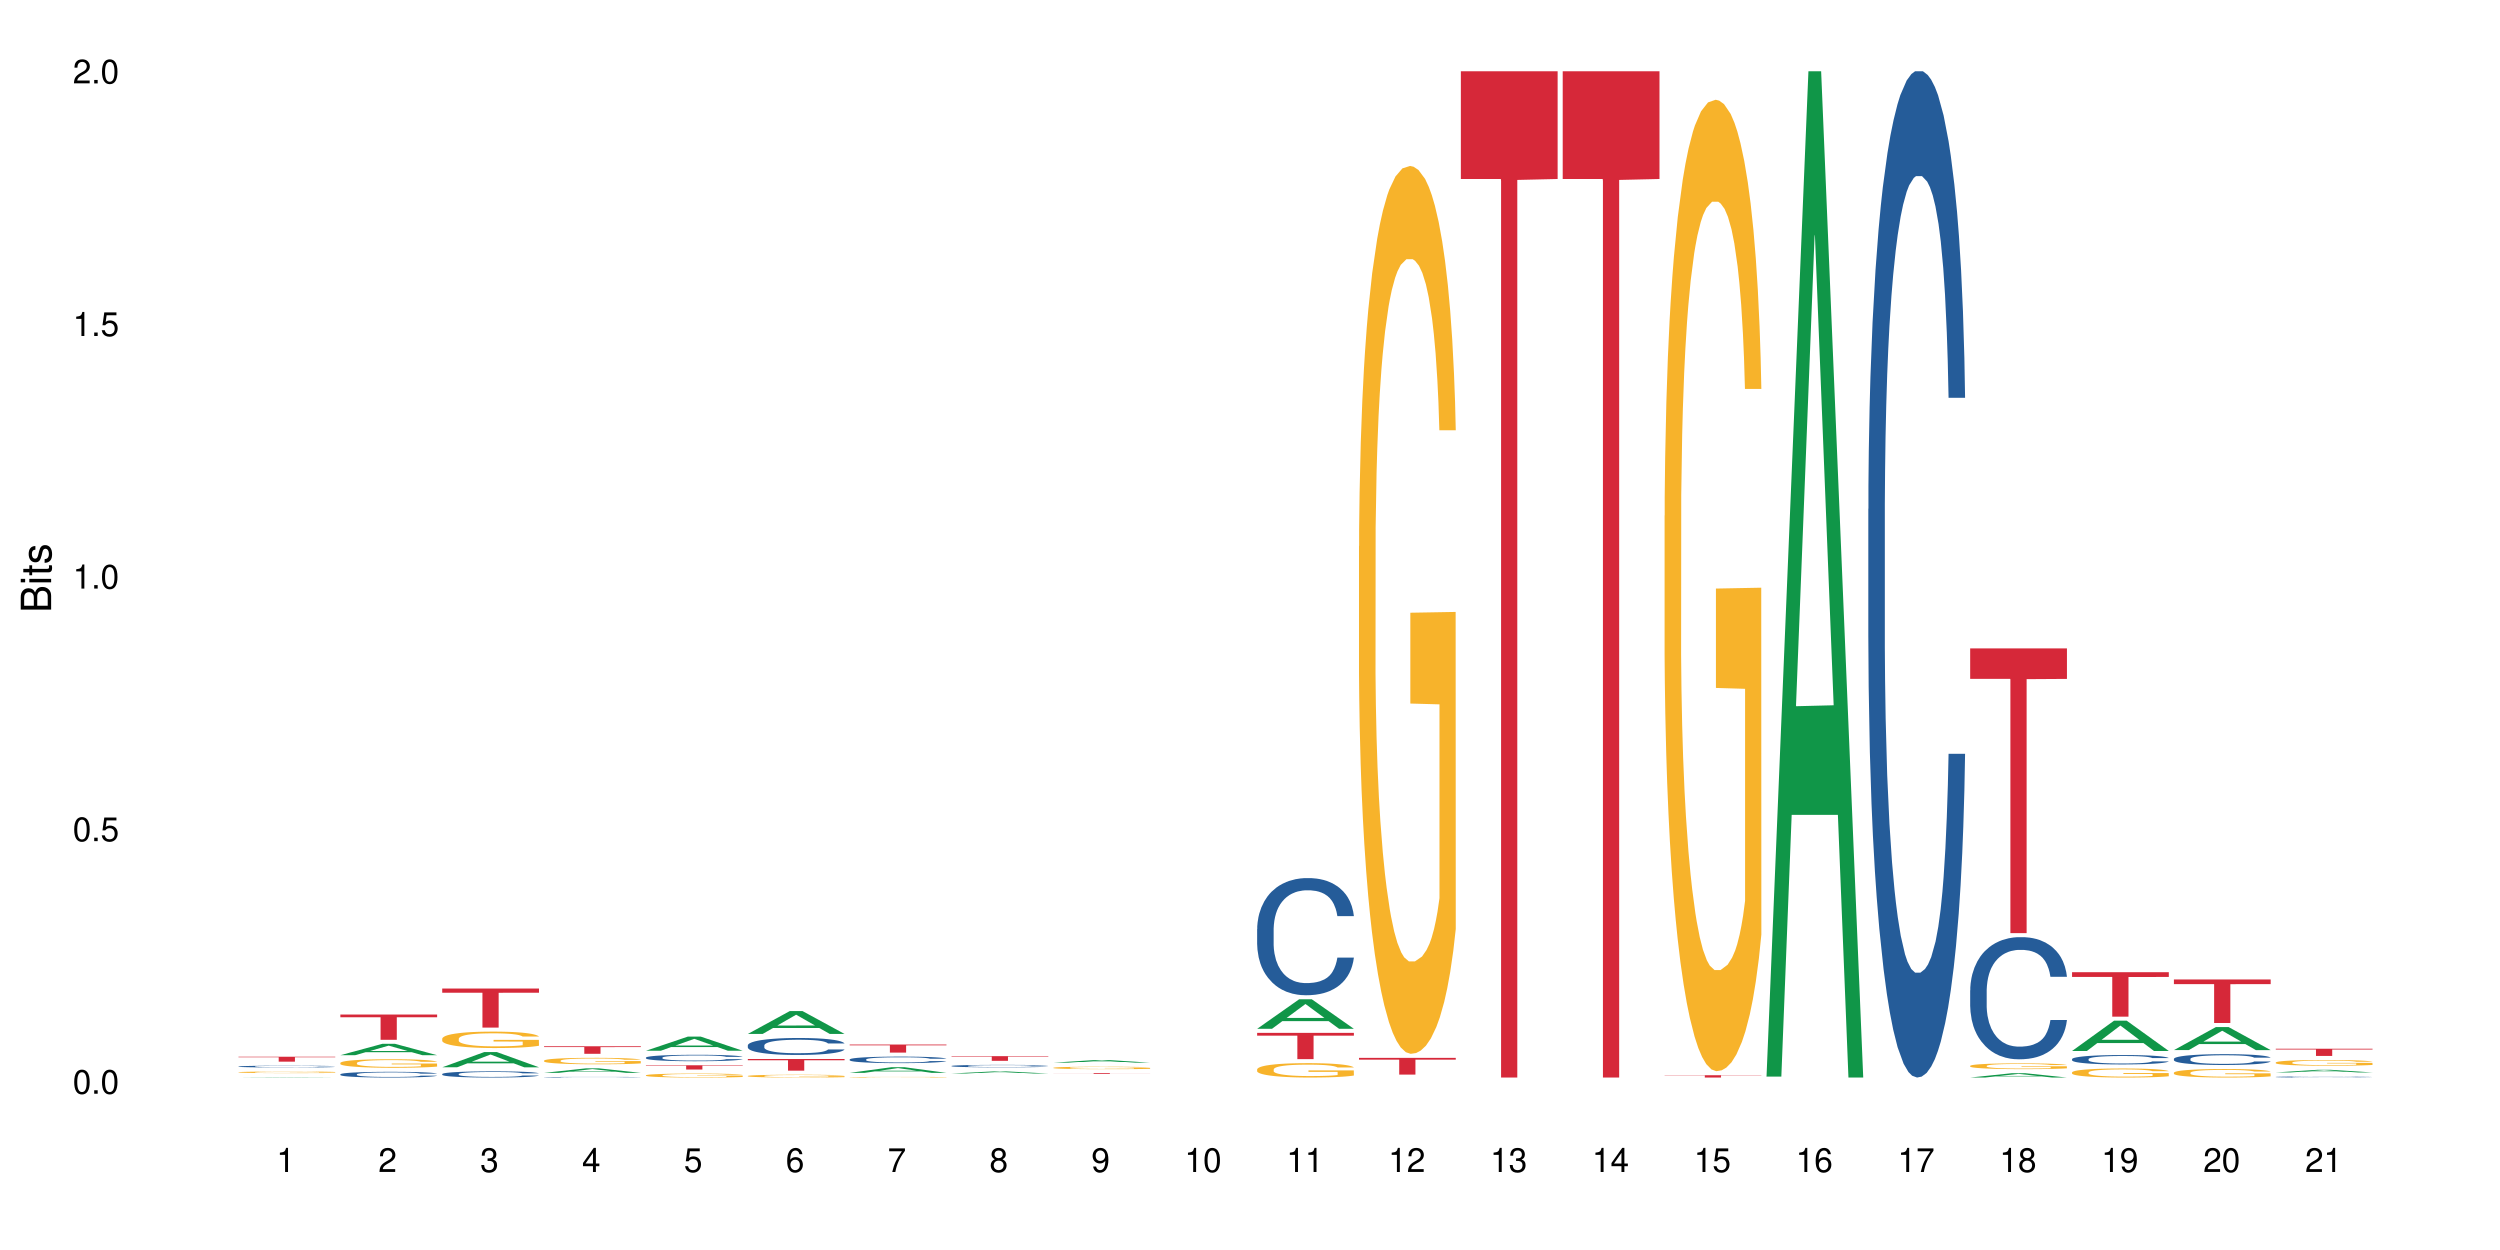 <?xml version="1.0" encoding="UTF-8"?>
<svg xmlns="http://www.w3.org/2000/svg" xmlns:xlink="http://www.w3.org/1999/xlink" width="720pt" height="360pt" viewBox="0 0 720 360" version="1.1">
<defs>
<g>
<symbol overflow="visible" id="glyph0-0">
<path style="stroke:none;" d=""/>
</symbol>
<symbol overflow="visible" id="glyph0-1">
<path style="stroke:none;" d="M 2.641 -6.938 C 2 -6.938 1.422 -6.656 1.078 -6.172 C 0.641 -5.562 0.406 -4.641 0.406 -3.359 C 0.406 -1.016 1.188 0.219 2.641 0.219 C 4.078 0.219 4.859 -1.016 4.859 -3.297 C 4.859 -4.641 4.656 -5.547 4.203 -6.172 C 3.844 -6.656 3.281 -6.938 2.641 -6.938 Z M 2.641 -6.188 C 3.547 -6.188 4 -5.25 4 -3.375 C 4 -1.406 3.562 -0.484 2.625 -0.484 C 1.734 -0.484 1.281 -1.438 1.281 -3.344 C 1.281 -5.25 1.734 -6.188 2.641 -6.188 Z M 2.641 -6.188 "/>
</symbol>
<symbol overflow="visible" id="glyph0-2">
<path style="stroke:none;" d="M 1.828 -1 L 0.828 -1 L 0.828 0 L 1.828 0 Z M 1.828 -1 "/>
</symbol>
<symbol overflow="visible" id="glyph0-3">
<path style="stroke:none;" d="M 4.562 -6.797 L 1.062 -6.797 L 0.547 -3.094 L 1.328 -3.094 C 1.719 -3.562 2.047 -3.734 2.578 -3.734 C 3.484 -3.734 4.062 -3.109 4.062 -2.094 C 4.062 -1.125 3.484 -0.531 2.578 -0.531 C 1.828 -0.531 1.375 -0.906 1.188 -1.672 L 0.328 -1.672 C 0.453 -1.109 0.547 -0.844 0.75 -0.594 C 1.125 -0.078 1.828 0.219 2.594 0.219 C 3.969 0.219 4.922 -0.781 4.922 -2.219 C 4.922 -3.562 4.031 -4.484 2.719 -4.484 C 2.25 -4.484 1.859 -4.359 1.469 -4.062 L 1.734 -5.969 L 4.562 -5.969 Z M 4.562 -6.797 "/>
</symbol>
<symbol overflow="visible" id="glyph0-4">
<path style="stroke:none;" d="M 2.484 -4.938 L 2.484 0 L 3.328 0 L 3.328 -6.938 L 2.766 -6.938 C 2.469 -5.875 2.281 -5.734 0.984 -5.562 L 0.984 -4.938 Z M 2.484 -4.938 "/>
</symbol>
<symbol overflow="visible" id="glyph0-5">
<path style="stroke:none;" d="M 4.859 -0.828 L 1.281 -0.828 C 1.359 -1.406 1.672 -1.781 2.5 -2.281 L 3.469 -2.828 C 4.406 -3.344 4.906 -4.062 4.906 -4.906 C 4.906 -5.484 4.672 -6.031 4.266 -6.406 C 3.859 -6.766 3.375 -6.938 2.719 -6.938 C 1.859 -6.938 1.219 -6.625 0.844 -6.031 C 0.609 -5.672 0.5 -5.234 0.484 -4.531 L 1.328 -4.531 C 1.359 -5.016 1.406 -5.281 1.531 -5.516 C 1.75 -5.938 2.188 -6.203 2.703 -6.203 C 3.469 -6.203 4.031 -5.641 4.031 -4.891 C 4.031 -4.344 3.719 -3.859 3.125 -3.516 L 2.234 -3 C 0.812 -2.172 0.406 -1.531 0.328 -0.016 L 4.859 -0.016 Z M 4.859 -0.828 "/>
</symbol>
<symbol overflow="visible" id="glyph0-6">
<path style="stroke:none;" d="M 2.125 -3.188 L 2.578 -3.188 C 3.5 -3.188 3.984 -2.766 3.984 -1.922 C 3.984 -1.062 3.469 -0.531 2.594 -0.531 C 1.656 -0.531 1.203 -1 1.156 -2.016 L 0.312 -2.016 C 0.344 -1.453 0.438 -1.094 0.609 -0.781 C 0.953 -0.109 1.625 0.219 2.547 0.219 C 3.953 0.219 4.859 -0.625 4.859 -1.938 C 4.859 -2.828 4.516 -3.297 3.703 -3.594 C 4.344 -3.844 4.656 -4.328 4.656 -5.031 C 4.656 -6.219 3.875 -6.938 2.578 -6.938 C 1.203 -6.938 0.484 -6.172 0.453 -4.703 L 1.297 -4.703 C 1.312 -5.125 1.344 -5.359 1.453 -5.578 C 1.641 -5.969 2.062 -6.203 2.594 -6.203 C 3.344 -6.203 3.797 -5.75 3.797 -5 C 3.797 -4.516 3.609 -4.219 3.25 -4.047 C 3.016 -3.953 2.703 -3.922 2.125 -3.906 Z M 2.125 -3.188 "/>
</symbol>
<symbol overflow="visible" id="glyph0-7">
<path style="stroke:none;" d="M 3.141 -1.672 L 3.141 0 L 3.984 0 L 3.984 -1.672 L 4.984 -1.672 L 4.984 -2.438 L 3.984 -2.438 L 3.984 -6.938 L 3.359 -6.938 L 0.266 -2.578 L 0.266 -1.672 Z M 3.141 -2.438 L 1 -2.438 L 3.141 -5.5 Z M 3.141 -2.438 "/>
</symbol>
<symbol overflow="visible" id="glyph0-8">
<path style="stroke:none;" d="M 4.781 -5.125 C 4.609 -6.266 3.891 -6.938 2.844 -6.938 C 2.094 -6.938 1.422 -6.578 1.031 -5.953 C 0.594 -5.266 0.406 -4.422 0.406 -3.172 C 0.406 -2 0.578 -1.25 0.984 -0.641 C 1.359 -0.078 1.953 0.219 2.703 0.219 C 3.984 0.219 4.922 -0.75 4.922 -2.094 C 4.922 -3.375 4.062 -4.281 2.844 -4.281 C 2.172 -4.281 1.641 -4.031 1.281 -3.516 C 1.281 -5.234 1.828 -6.188 2.797 -6.188 C 3.391 -6.188 3.797 -5.797 3.938 -5.125 Z M 2.734 -3.531 C 3.547 -3.531 4.062 -2.953 4.062 -2.031 C 4.062 -1.156 3.484 -0.531 2.703 -0.531 C 1.922 -0.531 1.328 -1.188 1.328 -2.078 C 1.328 -2.938 1.906 -3.531 2.734 -3.531 Z M 2.734 -3.531 "/>
</symbol>
<symbol overflow="visible" id="glyph0-9">
<path style="stroke:none;" d="M 4.984 -6.797 L 0.438 -6.797 L 0.438 -5.969 L 4.109 -5.969 C 2.5 -3.656 1.828 -2.234 1.328 0 L 2.219 0 C 2.594 -2.172 3.453 -4.047 4.984 -6.094 Z M 4.984 -6.797 "/>
</symbol>
<symbol overflow="visible" id="glyph0-10">
<path style="stroke:none;" d="M 3.75 -3.656 C 4.469 -4.094 4.688 -4.438 4.688 -5.078 C 4.688 -6.172 3.844 -6.938 2.641 -6.938 C 1.438 -6.938 0.594 -6.172 0.594 -5.094 C 0.594 -4.438 0.812 -4.094 1.516 -3.656 C 0.734 -3.266 0.359 -2.703 0.359 -1.922 C 0.359 -0.656 1.281 0.219 2.641 0.219 C 3.984 0.219 4.922 -0.656 4.922 -1.922 C 4.922 -2.703 4.531 -3.266 3.75 -3.656 Z M 2.641 -6.188 C 3.359 -6.188 3.812 -5.75 3.812 -5.062 C 3.812 -4.406 3.344 -3.984 2.641 -3.984 C 1.922 -3.984 1.453 -4.406 1.453 -5.078 C 1.453 -5.75 1.922 -6.188 2.641 -6.188 Z M 2.641 -3.266 C 3.484 -3.266 4.062 -2.719 4.062 -1.906 C 4.062 -1.078 3.484 -0.531 2.625 -0.531 C 1.797 -0.531 1.219 -1.094 1.219 -1.906 C 1.219 -2.719 1.781 -3.266 2.641 -3.266 Z M 2.641 -3.266 "/>
</symbol>
<symbol overflow="visible" id="glyph0-11">
<path style="stroke:none;" d="M 0.516 -1.578 C 0.672 -0.453 1.406 0.219 2.438 0.219 C 3.188 0.219 3.859 -0.141 4.266 -0.766 C 4.688 -1.453 4.891 -2.297 4.891 -3.547 C 4.891 -4.719 4.703 -5.453 4.312 -6.078 C 3.938 -6.641 3.344 -6.938 2.594 -6.938 C 1.297 -6.938 0.359 -5.969 0.359 -4.625 C 0.359 -3.344 1.234 -2.453 2.453 -2.453 C 3.094 -2.453 3.578 -2.672 4.016 -3.203 C 4 -1.484 3.469 -0.531 2.5 -0.531 C 1.906 -0.531 1.484 -0.906 1.359 -1.578 Z M 2.578 -6.203 C 3.375 -6.203 3.969 -5.531 3.969 -4.641 C 3.969 -3.797 3.391 -3.188 2.547 -3.188 C 1.734 -3.188 1.234 -3.766 1.234 -4.688 C 1.234 -5.562 1.797 -6.203 2.578 -6.203 Z M 2.578 -6.203 "/>
</symbol>
<symbol overflow="visible" id="glyph1-0">
<path style="stroke:none;" d=""/>
</symbol>
<symbol overflow="visible" id="glyph1-1">
<path style="stroke:none;" d="M 0 -0.953 L 0 -4.891 C 0 -5.719 -0.234 -6.344 -0.734 -6.797 C -1.188 -7.234 -1.812 -7.469 -2.5 -7.469 C -3.547 -7.469 -4.188 -7 -4.625 -5.875 C -4.984 -6.688 -5.625 -7.094 -6.531 -7.094 C -7.172 -7.094 -7.734 -6.859 -8.141 -6.391 C -8.562 -5.922 -8.75 -5.344 -8.75 -4.5 L -8.75 -0.953 Z M -4.984 -2.062 L -7.766 -2.062 L -7.766 -4.219 C -7.766 -4.844 -7.688 -5.203 -7.453 -5.5 C -7.219 -5.812 -6.859 -5.969 -6.375 -5.969 C -5.891 -5.969 -5.531 -5.812 -5.297 -5.5 C -5.062 -5.203 -4.984 -4.844 -4.984 -4.219 Z M -0.984 -2.062 L -4 -2.062 L -4 -4.781 C -4 -5.766 -3.438 -6.359 -2.484 -6.359 C -1.547 -6.359 -0.984 -5.766 -0.984 -4.781 Z M -0.984 -2.062 "/>
</symbol>
<symbol overflow="visible" id="glyph1-2">
<path style="stroke:none;" d="M -6.281 -1.797 L -6.281 -0.797 L 0 -0.797 L 0 -1.797 Z M -8.75 -1.797 L -8.75 -0.797 L -7.484 -0.797 L -7.484 -1.797 Z M -8.75 -1.797 "/>
</symbol>
<symbol overflow="visible" id="glyph1-3">
<path style="stroke:none;" d="M -6.281 -3.047 L -6.281 -2.016 L -8.016 -2.016 L -8.016 -1.016 L -6.281 -1.016 L -6.281 -0.172 L -5.469 -0.172 L -5.469 -1.016 L -0.719 -1.016 C -0.078 -1.016 0.281 -1.453 0.281 -2.234 C 0.281 -2.5 0.25 -2.719 0.188 -3.047 L -0.641 -3.047 C -0.609 -2.906 -0.594 -2.766 -0.594 -2.562 C -0.594 -2.141 -0.719 -2.016 -1.156 -2.016 L -5.469 -2.016 L -5.469 -3.047 Z M -6.281 -3.047 "/>
</symbol>
<symbol overflow="visible" id="glyph1-4">
<path style="stroke:none;" d="M -4.531 -5.25 C -5.766 -5.25 -6.469 -4.422 -6.469 -2.969 C -6.469 -1.516 -5.719 -0.562 -4.547 -0.562 C -3.562 -0.562 -3.094 -1.062 -2.734 -2.562 L -2.516 -3.484 C -2.344 -4.188 -2.094 -4.469 -1.641 -4.469 C -1.047 -4.469 -0.641 -3.875 -0.641 -3 C -0.641 -2.453 -0.797 -2 -1.062 -1.75 C -1.25 -1.594 -1.422 -1.531 -1.875 -1.469 L -1.875 -0.406 C -0.422 -0.453 0.281 -1.266 0.281 -2.922 C 0.281 -4.5 -0.5 -5.516 -1.719 -5.516 C -2.656 -5.516 -3.172 -4.984 -3.469 -3.734 L -3.703 -2.766 C -3.891 -1.953 -4.156 -1.609 -4.594 -1.609 C -5.188 -1.609 -5.547 -2.125 -5.547 -2.938 C -5.547 -3.75 -5.203 -4.172 -4.531 -4.203 Z M -4.531 -5.25 "/>
</symbol>
</g>
</defs>
<g id="surface1">
<rect x="0" y="0" width="720" height="360" style="fill:rgb(100%,100%,100%);fill-opacity:1;stroke:none;"/>
<path style=" stroke:none;fill-rule:nonzero;fill:rgb(6.275%,58.824%,28.235%);fill-opacity:1;" d="M 68.684 310.332 L 68.715 310.332 L 80.773 310.223 L 84.438 310.223 L 96.555 310.332 L 92.297 310.332 L 89.262 310.305 L 75.949 310.305 L 72.973 310.332 L 68.684 310.332 L 77.23 310.293 L 88.039 310.293 L 82.648 310.242 L 82.531 310.242 L 77.203 310.293 L 77.23 310.293 Z M 68.684 310.332 "/>
<path style=" stroke:none;fill-rule:nonzero;fill:rgb(14.51%,36.078%,60%);fill-opacity:1;" d="M 68.684 307.145 L 68.719 307.145 L 68.719 307.133 L 68.82 307.113 L 69.059 307.09 L 69.297 307.074 L 69.91 307.047 L 70.758 307.02 L 71.641 307 L 72.289 306.988 L 72.867 306.977 L 74.191 306.961 L 75.043 306.949 L 75.957 306.941 L 77.082 306.934 L 77.895 306.93 L 79.73 306.922 L 81.09 306.918 L 85.781 306.918 L 86.766 306.922 L 87.855 306.926 L 88.773 306.93 L 90.371 306.941 L 91.797 306.953 L 92.441 306.961 L 93.461 306.977 L 94.246 306.988 L 94.789 307.004 L 95.398 307.02 L 95.945 307.043 L 96.352 307.066 L 96.555 307.086 L 91.797 307.086 L 91.559 307.066 L 91.289 307.055 L 90.777 307.031 L 90.27 307.02 L 89.555 307.004 L 88.91 306.996 L 88.023 306.988 L 87.242 306.98 L 86.426 306.977 L 85.645 306.973 L 81.77 306.973 L 80.445 306.977 L 79.73 306.98 L 78.711 306.984 L 78 306.992 L 77.148 307.004 L 76.57 307.012 L 75.855 307.023 L 75.348 307.035 L 74.77 307.051 L 74.43 307.062 L 74.125 307.074 L 73.852 307.09 L 73.648 307.109 L 73.512 307.125 L 73.445 307.141 L 73.445 307.219 L 73.512 307.234 L 73.684 307.254 L 74.125 307.285 L 74.77 307.309 L 75.516 307.328 L 76.23 307.344 L 76.637 307.352 L 77.184 307.359 L 78.031 307.367 L 79.254 307.379 L 79.969 307.379 L 81.059 307.383 L 82.18 307.387 L 83.676 307.387 L 85 307.383 L 85.883 307.383 L 86.801 307.379 L 88.059 307.371 L 88.84 307.363 L 89.52 307.352 L 90.031 307.344 L 90.371 307.336 L 90.879 307.32 L 91.289 307.305 L 91.594 307.289 L 91.797 307.273 L 96.555 307.273 L 96.352 307.293 L 96.047 307.309 L 95.738 307.324 L 95.266 307.34 L 94.719 307.355 L 93.938 307.371 L 93.293 307.383 L 92.441 307.395 L 91.66 307.406 L 90.812 307.414 L 89.555 307.422 L 88.738 307.426 L 87.855 307.43 L 86.801 307.434 L 85.477 307.438 L 84.047 307.441 L 81.297 307.441 L 80.242 307.438 L 78.848 307.434 L 77.113 307.426 L 75.855 307.418 L 74.871 307.406 L 74.023 307.398 L 73.07 307.383 L 71.848 307.363 L 71.098 307.348 L 70.59 307.332 L 70.012 307.316 L 69.602 307.297 L 69.129 307.27 L 68.789 307.238 L 68.684 307.211 Z M 68.684 307.145 "/>
<path style=" stroke:none;fill-rule:nonzero;fill:rgb(96.863%,70.196%,16.863%);fill-opacity:1;" d="M 68.684 308.801 L 68.719 308.801 L 68.719 308.793 L 68.855 308.773 L 69.195 308.746 L 69.637 308.727 L 70.113 308.711 L 70.418 308.699 L 70.93 308.688 L 71.371 308.68 L 72.492 308.66 L 73.918 308.641 L 74.703 308.637 L 75.586 308.629 L 76.844 308.621 L 77.422 308.617 L 79.188 308.609 L 81.191 308.605 L 85.816 308.605 L 87.719 308.613 L 88.805 308.617 L 89.656 308.621 L 90.539 308.625 L 91.629 308.633 L 92.648 308.645 L 93.461 308.652 L 94.277 308.668 L 94.957 308.68 L 95.535 308.695 L 96.047 308.711 L 96.352 308.727 L 96.555 308.742 L 91.832 308.742 L 91.559 308.727 L 91.254 308.715 L 90.742 308.699 L 90.234 308.691 L 89.723 308.684 L 88.773 308.672 L 87.957 308.664 L 86.938 308.66 L 85.953 308.656 L 84.828 308.652 L 82.348 308.652 L 80.719 308.656 L 79.766 308.66 L 79.086 308.664 L 78.133 308.668 L 77.555 308.672 L 77.215 308.676 L 76.195 308.691 L 75.516 308.703 L 75.145 308.711 L 74.668 308.723 L 74.328 308.734 L 73.953 308.75 L 73.75 308.762 L 73.477 308.789 L 73.445 308.867 L 73.547 308.883 L 73.75 308.898 L 74.023 308.914 L 74.43 308.93 L 74.836 308.941 L 75.551 308.957 L 76.164 308.969 L 76.637 308.977 L 77.555 308.984 L 77.93 308.988 L 78.812 308.996 L 79.73 309.004 L 80.852 309.008 L 81.703 309.012 L 86.836 309.012 L 88.125 309.008 L 89.012 309.004 L 89.59 309 L 90.301 308.996 L 90.812 308.992 L 91.289 308.988 L 91.863 308.98 L 91.863 308.883 L 83.469 308.879 L 83.469 308.836 L 96.523 308.832 L 96.555 308.996 L 95.84 309.008 L 94.957 309.02 L 94.109 309.027 L 93.227 309.035 L 91.969 309.043 L 90.949 309.047 L 89.383 309.051 L 87.957 309.055 L 86.461 309.059 L 80.684 309.059 L 79.492 309.055 L 78.406 309.051 L 77.32 309.043 L 75.957 309.035 L 75.074 309.027 L 74.156 309.02 L 73.238 309.008 L 72.426 308.996 L 71.879 308.988 L 71.336 308.98 L 70.758 308.965 L 70.215 308.953 L 69.809 308.941 L 69.434 308.926 L 69.16 308.91 L 68.891 308.895 L 68.754 308.879 L 68.684 308.863 Z M 68.684 308.801 "/>
<path style=" stroke:none;fill-rule:nonzero;fill:rgb(83.922%,15.686%,22.353%);fill-opacity:1;" d="M 68.684 304.348 L 96.555 304.348 L 96.555 304.5 L 84.941 304.5 L 84.941 305.754 L 80.266 305.754 L 80.266 304.504 L 80.199 304.5 L 68.684 304.5 Z M 68.684 304.348 "/>
<path style=" stroke:none;fill-rule:nonzero;fill:rgb(6.275%,58.824%,28.235%);fill-opacity:1;" d="M 98.023 303.891 L 98.051 303.891 L 110.109 300.621 L 113.773 300.621 L 125.891 303.895 L 121.633 303.895 L 118.598 303.039 L 105.289 303.039 L 102.309 303.891 L 98.023 303.891 L 106.566 302.688 L 117.375 302.684 L 111.988 301.156 L 111.926 301.152 L 111.867 301.164 L 106.539 302.684 L 106.566 302.688 Z M 98.023 303.891 "/>
<path style=" stroke:none;fill-rule:nonzero;fill:rgb(14.51%,36.078%,60%);fill-opacity:1;" d="M 98.023 309.402 L 98.055 309.398 L 98.055 309.363 L 98.16 309.305 L 98.395 309.234 L 98.633 309.184 L 99.246 309.094 L 100.094 309.008 L 100.98 308.941 L 101.625 308.902 L 102.203 308.875 L 103.527 308.816 L 104.379 308.789 L 105.297 308.766 L 106.418 308.738 L 107.234 308.723 L 109.07 308.699 L 110.43 308.688 L 111.48 308.684 L 113.758 308.684 L 115.117 308.691 L 116.105 308.699 L 117.191 308.711 L 118.109 308.723 L 119.707 308.758 L 121.133 308.797 L 121.781 308.824 L 122.801 308.871 L 123.582 308.914 L 124.125 308.953 L 124.738 309.008 L 125.281 309.078 L 125.688 309.152 L 125.891 309.219 L 121.133 309.219 L 120.895 309.16 L 120.625 309.113 L 120.113 309.051 L 119.605 309.008 L 118.891 308.961 L 118.246 308.934 L 117.363 308.906 L 116.578 308.887 L 115.766 308.875 L 114.98 308.863 L 113.488 308.855 L 111.754 308.855 L 111.109 308.859 L 109.781 308.871 L 109.07 308.883 L 108.047 308.902 L 107.336 308.922 L 106.484 308.953 L 105.906 308.977 L 105.195 309.016 L 104.684 309.051 L 104.105 309.102 L 103.766 309.141 L 103.461 309.18 L 103.188 309.23 L 102.984 309.285 L 102.848 309.34 L 102.781 309.395 L 102.781 309.629 L 102.848 309.68 L 103.02 309.746 L 103.461 309.836 L 104.105 309.918 L 104.855 309.98 L 105.566 310.023 L 105.977 310.047 L 106.52 310.07 L 107.367 310.102 L 108.594 310.129 L 109.305 310.141 L 110.395 310.156 L 111.516 310.16 L 113.012 310.16 L 114.336 310.156 L 115.219 310.148 L 116.137 310.137 L 117.395 310.109 L 118.176 310.086 L 118.855 310.059 L 119.367 310.027 L 119.707 310.004 L 120.215 309.957 L 120.625 309.906 L 120.93 309.852 L 121.133 309.801 L 125.891 309.801 L 125.688 309.863 L 125.383 309.922 L 125.078 309.965 L 124.602 310.016 L 124.059 310.062 L 123.273 310.117 L 122.629 310.152 L 121.781 310.188 L 121 310.219 L 120.148 310.242 L 118.891 310.273 L 118.074 310.289 L 117.191 310.301 L 116.137 310.312 L 114.812 310.324 L 113.387 310.332 L 112.059 310.332 L 110.633 310.328 L 109.578 310.324 L 108.184 310.309 L 106.453 310.281 L 105.195 310.254 L 104.207 310.227 L 103.359 310.195 L 102.406 310.156 L 101.184 310.09 L 100.434 310.035 L 99.926 309.996 L 99.348 309.938 L 98.941 309.883 L 98.465 309.801 L 98.125 309.691 L 98.023 309.609 Z M 98.023 309.402 "/>
<path style=" stroke:none;fill-rule:nonzero;fill:rgb(96.863%,70.196%,16.863%);fill-opacity:1;" d="M 98.023 306.113 L 98.055 306.109 L 98.055 306.066 L 98.191 305.965 L 98.531 305.824 L 98.973 305.711 L 99.449 305.621 L 99.754 305.574 L 100.266 305.508 L 100.707 305.457 L 101.828 305.355 L 103.258 305.262 L 104.039 305.223 L 104.922 305.184 L 106.18 305.141 L 106.758 305.125 L 108.523 305.09 L 110.531 305.066 L 112.738 305.059 L 113.758 305.062 L 115.152 305.07 L 117.055 305.094 L 118.145 305.117 L 118.992 305.141 L 119.875 305.168 L 120.965 305.215 L 121.984 305.27 L 122.801 305.32 L 123.613 305.391 L 124.293 305.461 L 124.871 305.539 L 125.383 305.633 L 125.688 305.715 L 125.891 305.793 L 121.168 305.793 L 120.895 305.715 L 120.59 305.652 L 120.082 305.578 L 119.57 305.523 L 119.062 305.48 L 118.109 305.422 L 117.293 305.387 L 116.273 305.355 L 115.289 305.336 L 114.168 305.32 L 113.488 305.316 L 111.684 305.316 L 110.055 305.332 L 109.102 305.352 L 108.422 305.371 L 107.473 305.402 L 106.895 305.43 L 106.555 305.449 L 105.535 305.52 L 104.855 305.582 L 104.48 305.625 L 104.004 305.691 L 103.664 305.75 L 103.289 305.84 L 103.086 305.91 L 102.816 306.062 L 102.781 306.465 L 102.883 306.551 L 103.086 306.645 L 103.359 306.723 L 103.766 306.809 L 104.176 306.875 L 104.887 306.961 L 105.5 307.02 L 105.977 307.059 L 106.895 307.121 L 107.266 307.141 L 108.152 307.18 L 109.07 307.211 L 110.191 307.238 L 111.039 307.254 L 112.398 307.266 L 114.133 307.266 L 116.172 307.25 L 117.465 307.23 L 118.348 307.215 L 118.926 307.199 L 119.637 307.176 L 120.148 307.152 L 120.625 307.125 L 121.203 307.09 L 121.203 306.551 L 112.809 306.551 L 112.809 306.297 L 125.859 306.297 L 125.891 307.176 L 125.18 307.234 L 124.293 307.293 L 123.445 307.34 L 122.562 307.375 L 121.305 307.418 L 120.285 307.445 L 118.723 307.477 L 117.293 307.496 L 115.797 307.512 L 114.473 307.52 L 112.91 307.52 L 111.516 307.516 L 110.02 307.504 L 108.832 307.484 L 107.742 307.461 L 106.656 307.434 L 105.297 307.387 L 104.41 307.348 L 103.496 307.301 L 102.578 307.242 L 101.762 307.184 L 101.219 307.137 L 100.672 307.082 L 100.094 307.016 L 99.551 306.938 L 99.145 306.867 L 98.77 306.789 L 98.5 306.715 L 98.227 306.613 L 98.09 306.535 L 98.023 306.465 Z M 98.023 306.113 "/>
<path style=" stroke:none;fill-rule:nonzero;fill:rgb(83.922%,15.686%,22.353%);fill-opacity:1;" d="M 98.023 292.184 L 125.891 292.184 L 125.891 292.965 L 114.277 292.969 L 114.277 299.457 L 109.605 299.457 L 109.605 292.977 L 109.535 292.965 L 98.023 292.965 Z M 98.023 292.184 "/>
<path style=" stroke:none;fill-rule:nonzero;fill:rgb(6.275%,58.824%,28.235%);fill-opacity:1;" d="M 127.359 307.379 L 127.391 307.375 L 139.449 303 L 143.109 303 L 155.23 307.383 L 150.973 307.383 L 147.934 306.238 L 134.625 306.238 L 131.648 307.379 L 127.359 307.379 L 135.906 305.766 L 146.715 305.762 L 141.324 303.715 L 141.266 303.711 L 141.203 303.723 L 135.875 305.762 L 135.906 305.766 Z M 127.359 307.379 "/>
<path style=" stroke:none;fill-rule:nonzero;fill:rgb(14.51%,36.078%,60%);fill-opacity:1;" d="M 127.359 309.324 L 127.395 309.324 L 127.395 309.285 L 127.496 309.223 L 127.734 309.145 L 127.973 309.09 L 128.582 308.992 L 129.434 308.902 L 130.316 308.828 L 130.961 308.785 L 131.539 308.754 L 132.863 308.695 L 133.715 308.664 L 134.633 308.637 L 135.754 308.605 L 136.57 308.59 L 138.406 308.566 L 139.766 308.555 L 140.816 308.547 L 143.094 308.547 L 144.453 308.555 L 145.441 308.562 L 146.527 308.578 L 147.445 308.59 L 149.043 308.625 L 150.473 308.672 L 151.117 308.699 L 152.137 308.75 L 152.918 308.797 L 153.461 308.84 L 154.074 308.902 L 154.617 308.973 L 155.023 309.059 L 155.23 309.129 L 150.473 309.129 L 150.234 309.062 L 149.961 309.012 L 149.453 308.945 L 148.941 308.898 L 148.227 308.852 L 147.582 308.82 L 146.699 308.789 L 145.918 308.77 L 145.102 308.754 L 144.32 308.746 L 142.824 308.734 L 141.09 308.734 L 140.445 308.738 L 139.117 308.75 L 138.406 308.762 L 137.387 308.785 L 136.672 308.805 L 135.82 308.84 L 135.246 308.867 L 134.531 308.91 L 134.02 308.945 L 133.441 309 L 133.102 309.039 L 132.797 309.086 L 132.523 309.141 L 132.32 309.199 L 132.184 309.258 L 132.117 309.316 L 132.117 309.57 L 132.184 309.629 L 132.355 309.695 L 132.797 309.797 L 133.441 309.883 L 134.191 309.949 L 134.906 310 L 135.312 310.023 L 135.855 310.047 L 136.707 310.082 L 137.93 310.113 L 138.645 310.129 L 139.73 310.141 L 140.852 310.148 L 142.348 310.148 L 143.672 310.141 L 144.559 310.133 L 145.477 310.117 L 146.73 310.09 L 147.516 310.066 L 148.195 310.035 L 148.703 310.004 L 149.043 309.977 L 149.555 309.926 L 149.961 309.871 L 150.266 309.812 L 150.473 309.758 L 155.23 309.758 L 155.023 309.824 L 154.719 309.887 L 154.414 309.934 L 153.938 309.992 L 153.395 310.043 L 152.613 310.098 L 151.965 310.137 L 151.117 310.176 L 150.336 310.207 L 149.484 310.234 L 148.227 310.27 L 147.41 310.285 L 146.527 310.301 L 145.477 310.312 L 144.148 310.324 L 142.723 310.332 L 141.395 310.332 L 139.969 310.328 L 138.914 310.324 L 137.523 310.309 L 135.789 310.277 L 134.531 310.246 L 133.547 310.215 L 132.695 310.184 L 131.742 310.141 L 130.52 310.066 L 129.773 310.012 L 129.262 309.969 L 128.684 309.902 L 128.277 309.848 L 127.801 309.754 L 127.461 309.641 L 127.359 309.551 Z M 127.359 309.324 "/>
<path style=" stroke:none;fill-rule:nonzero;fill:rgb(96.863%,70.196%,16.863%);fill-opacity:1;" d="M 127.359 299.129 L 127.395 299.125 L 127.395 299.039 L 127.527 298.844 L 127.867 298.578 L 128.312 298.355 L 128.785 298.184 L 129.094 298.094 L 129.602 297.965 L 130.043 297.867 L 131.164 297.676 L 132.594 297.492 L 133.375 297.414 L 134.258 297.34 L 135.516 297.258 L 136.094 297.23 L 137.863 297.16 L 139.867 297.117 L 142.074 297.105 L 143.094 297.109 L 144.488 297.125 L 146.391 297.172 L 147.48 297.215 L 148.328 297.258 L 149.215 297.316 L 150.301 297.402 L 151.32 297.508 L 152.137 297.609 L 152.953 297.738 L 153.633 297.879 L 154.211 298.027 L 154.719 298.211 L 155.023 298.363 L 155.23 298.512 L 150.504 298.512 L 150.234 298.363 L 149.926 298.246 L 149.418 298.102 L 148.906 298 L 148.398 297.918 L 147.445 297.805 L 146.629 297.734 L 145.609 297.676 L 144.625 297.637 L 143.504 297.609 L 142.824 297.602 L 141.023 297.602 L 139.391 297.633 L 138.438 297.664 L 137.758 297.699 L 136.809 297.766 L 136.23 297.816 L 135.891 297.852 L 134.871 297.984 L 134.191 298.105 L 133.816 298.188 L 133.34 298.32 L 133 298.434 L 132.629 298.609 L 132.422 298.738 L 132.152 299.031 L 132.117 299.809 L 132.219 299.973 L 132.422 300.152 L 132.695 300.305 L 133.102 300.469 L 133.512 300.594 L 134.227 300.766 L 134.836 300.875 L 135.312 300.949 L 136.23 301.066 L 136.605 301.105 L 137.488 301.184 L 138.406 301.242 L 139.527 301.297 L 140.375 301.32 L 141.734 301.344 L 143.469 301.344 L 145.508 301.316 L 146.801 301.281 L 147.684 301.25 L 148.262 301.219 L 148.977 301.172 L 149.484 301.129 L 149.961 301.078 L 150.539 301.008 L 150.539 299.973 L 142.145 299.969 L 142.145 299.484 L 155.195 299.48 L 155.23 301.172 L 154.516 301.285 L 153.633 301.398 L 152.781 301.484 L 151.898 301.559 L 150.641 301.641 L 149.621 301.691 L 148.059 301.754 L 146.629 301.793 L 145.137 301.82 L 143.809 301.832 L 142.246 301.836 L 140.852 301.828 L 139.355 301.801 L 138.168 301.766 L 137.078 301.723 L 135.992 301.668 L 134.633 301.578 L 133.75 301.504 L 132.832 301.414 L 131.914 301.305 L 131.098 301.188 L 130.555 301.098 L 130.012 300.992 L 129.434 300.863 L 128.887 300.715 L 128.48 300.582 L 128.105 300.43 L 127.836 300.289 L 127.562 300.094 L 127.426 299.938 L 127.359 299.805 Z M 127.359 299.129 "/>
<path style=" stroke:none;fill-rule:nonzero;fill:rgb(83.922%,15.686%,22.353%);fill-opacity:1;" d="M 127.359 284.707 L 155.23 284.707 L 155.23 285.91 L 143.613 285.918 L 143.613 295.941 L 138.941 295.941 L 138.941 285.93 L 138.871 285.91 L 127.359 285.91 Z M 127.359 284.707 "/>
<path style=" stroke:none;fill-rule:nonzero;fill:rgb(6.275%,58.824%,28.235%);fill-opacity:1;" d="M 156.695 308.984 L 156.727 308.98 L 168.785 307.68 L 172.449 307.68 L 184.566 308.984 L 180.309 308.984 L 177.27 308.645 L 163.961 308.645 L 160.984 308.984 L 156.695 308.984 L 165.242 308.504 L 176.051 308.5 L 170.66 307.895 L 170.543 307.895 L 165.211 308.5 L 165.242 308.504 Z M 156.695 308.984 "/>
<path style=" stroke:none;fill-rule:nonzero;fill:rgb(14.51%,36.078%,60%);fill-opacity:1;" d="M 156.695 310.227 L 156.73 310.227 L 156.73 310.223 L 156.832 310.219 L 157.309 310.203 L 157.918 310.195 L 158.77 310.184 L 159.652 310.176 L 160.297 310.172 L 160.875 310.168 L 162.203 310.164 L 163.051 310.16 L 163.969 310.156 L 165.09 310.152 L 165.906 310.152 L 167.742 310.148 L 174.777 310.148 L 175.863 310.152 L 176.781 310.152 L 178.379 310.156 L 179.809 310.16 L 180.453 310.164 L 181.473 310.168 L 182.254 310.172 L 182.797 310.18 L 183.41 310.184 L 183.953 310.191 L 184.363 310.199 L 184.566 310.207 L 179.809 310.207 L 179.57 310.199 L 179.297 310.195 L 178.789 310.188 L 178.277 310.184 L 177.566 310.18 L 176.918 310.176 L 176.035 310.172 L 175.254 310.172 L 174.438 310.168 L 167.742 310.168 L 166.723 310.172 L 166.008 310.176 L 165.16 310.18 L 164.582 310.18 L 163.867 310.184 L 163.359 310.188 L 162.781 310.195 L 162.441 310.199 L 162.133 310.203 L 161.863 310.211 L 161.66 310.215 L 161.523 310.223 L 161.453 310.227 L 161.453 310.254 L 161.523 310.258 L 161.691 310.266 L 162.133 310.277 L 162.781 310.285 L 163.527 310.293 L 164.242 310.297 L 164.648 310.301 L 165.191 310.305 L 166.043 310.305 L 167.266 310.309 L 167.98 310.312 L 173.895 310.312 L 174.812 310.309 L 176.07 310.309 L 176.852 310.305 L 177.531 310.301 L 178.039 310.297 L 178.379 310.297 L 178.891 310.289 L 179.297 310.285 L 179.605 310.277 L 179.809 310.273 L 184.566 310.273 L 184.363 310.281 L 184.055 310.285 L 183.75 310.293 L 183.273 310.297 L 182.73 310.301 L 181.949 310.309 L 181.305 310.312 L 180.453 310.316 L 179.672 310.32 L 178.82 310.324 L 177.566 310.324 L 176.75 310.328 L 175.863 310.328 L 174.812 310.332 L 168.25 310.332 L 166.859 310.328 L 165.125 310.328 L 163.867 310.324 L 162.883 310.32 L 162.031 310.316 L 161.082 310.312 L 159.855 310.305 L 159.109 310.301 L 158.598 310.293 L 158.023 310.289 L 157.613 310.281 L 157.137 310.273 L 156.797 310.262 L 156.695 310.25 Z M 156.695 310.227 "/>
<path style=" stroke:none;fill-rule:nonzero;fill:rgb(96.863%,70.196%,16.863%);fill-opacity:1;" d="M 156.695 305.453 L 156.73 305.449 L 156.73 305.418 L 156.867 305.34 L 157.207 305.234 L 157.648 305.148 L 158.125 305.082 L 158.43 305.043 L 158.938 304.992 L 159.383 304.957 L 160.504 304.879 L 161.93 304.809 L 162.711 304.777 L 163.594 304.75 L 164.852 304.715 L 165.43 304.703 L 167.199 304.676 L 169.203 304.66 L 171.414 304.656 L 172.434 304.656 L 173.824 304.664 L 175.73 304.684 L 176.816 304.699 L 177.668 304.715 L 178.551 304.738 L 179.637 304.773 L 180.656 304.812 L 181.473 304.855 L 182.289 304.906 L 182.969 304.961 L 183.547 305.02 L 184.055 305.09 L 184.363 305.148 L 184.566 305.211 L 179.84 305.211 L 179.57 305.148 L 179.266 305.105 L 178.754 305.047 L 178.246 305.008 L 177.734 304.977 L 176.781 304.93 L 175.969 304.902 L 174.949 304.879 L 173.961 304.863 L 172.84 304.855 L 172.16 304.852 L 170.359 304.852 L 168.727 304.863 L 167.777 304.875 L 167.098 304.891 L 166.145 304.914 L 165.566 304.938 L 165.227 304.949 L 164.207 305 L 163.527 305.051 L 163.152 305.082 L 162.68 305.133 L 162.34 305.18 L 161.965 305.246 L 161.762 305.297 L 161.488 305.414 L 161.453 305.719 L 161.555 305.785 L 161.762 305.855 L 162.031 305.914 L 162.441 305.98 L 162.848 306.027 L 163.562 306.094 L 164.172 306.141 L 164.648 306.168 L 165.566 306.215 L 165.941 306.23 L 166.824 306.262 L 167.742 306.285 L 168.863 306.305 L 169.715 306.316 L 171.074 306.324 L 172.805 306.324 L 174.844 306.312 L 176.137 306.301 L 177.02 306.285 L 177.598 306.273 L 178.312 306.254 L 178.82 306.238 L 179.297 306.219 L 179.875 306.191 L 179.875 305.785 L 171.48 305.781 L 171.48 305.594 L 184.531 305.59 L 184.566 306.254 L 183.852 306.301 L 182.969 306.344 L 182.117 306.379 L 181.234 306.41 L 179.977 306.441 L 178.957 306.461 L 177.395 306.484 L 175.969 306.5 L 174.473 306.512 L 173.145 306.516 L 170.188 306.516 L 168.695 306.504 L 167.504 306.488 L 166.418 306.473 L 165.328 306.449 L 163.969 306.414 L 163.086 306.387 L 162.168 306.352 L 161.25 306.309 L 160.434 306.262 L 159.891 306.227 L 159.348 306.184 L 158.77 306.133 L 158.227 306.078 L 157.816 306.023 L 157.445 305.965 L 157.172 305.91 L 156.898 305.832 L 156.766 305.77 L 156.695 305.719 Z M 156.695 305.453 "/>
<path style=" stroke:none;fill-rule:nonzero;fill:rgb(83.922%,15.686%,22.353%);fill-opacity:1;" d="M 156.695 301.332 L 184.566 301.332 L 184.566 301.562 L 172.949 301.566 L 172.949 303.492 L 168.277 303.492 L 168.277 301.566 L 168.211 301.562 L 156.695 301.562 Z M 156.695 301.332 "/>
<path style=" stroke:none;fill-rule:nonzero;fill:rgb(6.275%,58.824%,28.235%);fill-opacity:1;" d="M 186.031 302.613 L 186.062 302.609 L 198.121 298.535 L 201.785 298.535 L 213.902 302.617 L 209.645 302.617 L 206.609 301.551 L 193.297 301.551 L 190.32 302.613 L 186.031 302.613 L 194.578 301.109 L 205.387 301.105 L 199.996 299.203 L 199.938 299.199 L 199.879 299.211 L 194.547 301.105 L 194.578 301.109 Z M 186.031 302.613 "/>
<path style=" stroke:none;fill-rule:nonzero;fill:rgb(14.51%,36.078%,60%);fill-opacity:1;" d="M 186.031 304.586 L 186.066 304.586 L 186.066 304.543 L 186.168 304.48 L 186.406 304.398 L 186.645 304.344 L 187.258 304.242 L 188.105 304.145 L 188.988 304.07 L 189.637 304.027 L 190.215 303.992 L 191.539 303.93 L 192.387 303.898 L 193.305 303.871 L 194.43 303.84 L 195.242 303.824 L 197.078 303.797 L 198.438 303.785 L 199.492 303.781 L 201.77 303.781 L 203.129 303.785 L 204.113 303.793 L 205.203 303.809 L 206.121 303.824 L 207.719 303.859 L 209.145 303.91 L 209.789 303.934 L 210.809 303.988 L 211.59 304.039 L 212.137 304.082 L 212.746 304.145 L 213.293 304.223 L 213.699 304.309 L 213.902 304.383 L 209.145 304.383 L 208.906 304.312 L 208.633 304.262 L 208.125 304.191 L 207.613 304.141 L 206.902 304.094 L 206.254 304.062 L 205.371 304.027 L 204.59 304.008 L 203.773 303.992 L 202.992 303.984 L 201.496 303.973 L 199.766 303.973 L 199.117 303.977 L 197.793 303.988 L 197.078 304 L 196.059 304.023 L 195.344 304.047 L 194.496 304.082 L 193.918 304.109 L 193.203 304.152 L 192.695 304.191 L 192.117 304.25 L 191.777 304.293 L 191.473 304.34 L 191.199 304.395 L 190.996 304.453 L 190.859 304.516 L 190.793 304.578 L 190.793 304.84 L 190.859 304.902 L 191.027 304.973 L 191.473 305.078 L 192.117 305.168 L 192.863 305.238 L 193.578 305.289 L 193.984 305.312 L 194.531 305.34 L 195.379 305.375 L 196.602 305.406 L 197.316 305.422 L 198.406 305.434 L 199.527 305.441 L 201.02 305.441 L 202.348 305.434 L 203.23 305.426 L 204.148 305.414 L 205.406 305.383 L 206.188 305.355 L 206.867 305.324 L 207.379 305.293 L 207.719 305.266 L 208.227 305.211 L 208.633 305.156 L 208.941 305.094 L 209.145 305.039 L 213.902 305.039 L 213.699 305.105 L 213.395 305.172 L 213.086 305.223 L 212.609 305.281 L 212.066 305.332 L 211.285 305.391 L 210.641 305.43 L 209.789 305.473 L 209.008 305.508 L 208.16 305.535 L 206.902 305.57 L 206.086 305.586 L 205.203 305.602 L 204.148 305.613 L 202.824 305.625 L 201.395 305.633 L 200.07 305.637 L 198.641 305.633 L 197.59 305.625 L 196.195 305.609 L 194.461 305.578 L 193.203 305.547 L 192.219 305.516 L 191.367 305.48 L 190.418 305.434 L 189.195 305.359 L 188.445 305.301 L 187.938 305.254 L 187.359 305.188 L 186.949 305.129 L 186.477 305.035 L 186.137 304.914 L 186.031 304.82 Z M 186.031 304.586 "/>
<path style=" stroke:none;fill-rule:nonzero;fill:rgb(96.863%,70.196%,16.863%);fill-opacity:1;" d="M 186.031 309.68 L 186.066 309.68 L 186.066 309.656 L 186.203 309.609 L 186.543 309.547 L 186.984 309.492 L 187.461 309.449 L 187.766 309.43 L 188.277 309.398 L 188.719 309.375 L 189.84 309.328 L 191.266 309.285 L 192.047 309.266 L 192.934 309.246 L 194.191 309.227 L 194.77 309.219 L 196.535 309.203 L 198.539 309.191 L 201.77 309.191 L 203.164 309.195 L 205.066 309.207 L 206.152 309.215 L 207.004 309.227 L 207.887 309.242 L 208.973 309.262 L 209.996 309.285 L 210.809 309.312 L 211.625 309.344 L 212.305 309.375 L 212.883 309.414 L 213.395 309.457 L 213.699 309.492 L 213.902 309.531 L 209.18 309.531 L 208.906 309.492 L 208.602 309.465 L 208.09 309.43 L 207.582 309.406 L 207.07 309.387 L 206.121 309.359 L 205.305 309.344 L 204.285 309.328 L 203.297 309.316 L 202.176 309.312 L 201.496 309.309 L 199.695 309.309 L 198.066 309.316 L 197.113 309.324 L 196.434 309.332 L 195.48 309.348 L 194.902 309.363 L 194.562 309.371 L 193.543 309.402 L 192.863 309.434 L 192.492 309.453 L 192.016 309.484 L 191.676 309.512 L 191.301 309.555 L 191.098 309.586 L 190.824 309.656 L 190.793 309.844 L 190.895 309.883 L 191.098 309.926 L 191.367 309.965 L 191.777 310.004 L 192.184 310.031 L 192.898 310.074 L 193.512 310.102 L 193.984 310.117 L 194.902 310.148 L 195.277 310.156 L 196.16 310.176 L 197.078 310.191 L 198.199 310.203 L 199.051 310.207 L 200.41 310.215 L 202.145 310.215 L 204.184 310.207 L 205.473 310.199 L 206.359 310.191 L 206.934 310.184 L 207.648 310.172 L 208.16 310.16 L 208.633 310.148 L 209.211 310.133 L 209.211 309.883 L 200.816 309.883 L 200.816 309.766 L 213.867 309.762 L 213.902 310.172 L 213.188 310.199 L 212.305 310.227 L 211.457 310.246 L 210.57 310.266 L 209.316 310.285 L 208.293 310.297 L 206.73 310.312 L 205.305 310.32 L 203.809 310.328 L 202.484 310.332 L 199.527 310.332 L 198.031 310.324 L 196.84 310.316 L 195.754 310.305 L 194.664 310.293 L 193.305 310.27 L 192.422 310.254 L 191.504 310.23 L 190.586 310.203 L 189.77 310.176 L 188.684 310.129 L 188.105 310.098 L 187.562 310.062 L 187.156 310.031 L 186.781 309.992 L 186.508 309.957 L 186.238 309.91 L 186.102 309.875 L 186.031 309.844 Z M 186.031 309.68 "/>
<path style=" stroke:none;fill-rule:nonzero;fill:rgb(83.922%,15.686%,22.353%);fill-opacity:1;" d="M 186.031 306.801 L 213.902 306.801 L 213.902 306.93 L 202.289 306.93 L 202.289 308.027 L 197.613 308.027 L 197.613 306.934 L 197.547 306.93 L 186.031 306.93 Z M 186.031 306.801 "/>
<path style=" stroke:none;fill-rule:nonzero;fill:rgb(6.275%,58.824%,28.235%);fill-opacity:1;" d="M 215.371 297.773 L 215.398 297.766 L 227.457 291.188 L 231.121 291.188 L 243.238 297.781 L 238.98 297.781 L 235.945 296.059 L 222.637 296.059 L 219.656 297.773 L 215.371 297.773 L 223.914 295.348 L 234.723 295.34 L 229.336 292.266 L 229.273 292.258 L 229.215 292.277 L 223.887 295.34 L 223.914 295.348 Z M 215.371 297.773 "/>
<path style=" stroke:none;fill-rule:nonzero;fill:rgb(14.51%,36.078%,60%);fill-opacity:1;" d="M 215.371 301.066 L 215.402 301.062 L 215.402 300.957 L 215.504 300.785 L 215.742 300.574 L 215.98 300.426 L 216.594 300.16 L 217.441 299.906 L 218.328 299.711 L 218.973 299.594 L 219.551 299.508 L 220.875 299.34 L 221.727 299.258 L 222.645 299.18 L 223.766 299.105 L 224.582 299.059 L 226.414 298.988 L 227.773 298.957 L 228.828 298.945 L 231.105 298.945 L 232.465 298.961 L 233.449 298.984 L 234.539 299.02 L 235.457 299.059 L 237.055 299.156 L 238.48 299.281 L 239.129 299.355 L 240.148 299.492 L 240.93 299.625 L 241.473 299.742 L 242.086 299.906 L 242.629 300.109 L 243.035 300.336 L 243.238 300.527 L 238.48 300.527 L 238.242 300.348 L 237.973 300.211 L 237.461 300.027 L 236.953 299.898 L 236.238 299.77 L 235.594 299.684 L 234.707 299.602 L 233.926 299.547 L 233.109 299.508 L 232.328 299.48 L 230.836 299.453 L 229.102 299.453 L 228.453 299.461 L 227.129 299.496 L 226.414 299.527 L 225.395 299.59 L 224.684 299.648 L 223.832 299.738 L 223.254 299.812 L 222.543 299.93 L 222.031 300.031 L 221.453 300.18 L 221.113 300.293 L 220.809 300.418 L 220.535 300.562 L 220.332 300.719 L 220.195 300.887 L 220.129 301.047 L 220.129 301.738 L 220.195 301.898 L 220.367 302.086 L 220.809 302.359 L 221.453 302.594 L 222.203 302.781 L 222.914 302.914 L 223.324 302.977 L 223.867 303.051 L 224.715 303.141 L 225.941 303.227 L 226.652 303.266 L 227.742 303.301 L 228.863 303.316 L 230.359 303.316 L 231.684 303.301 L 232.566 303.277 L 233.484 303.242 L 234.742 303.164 L 235.523 303.094 L 236.203 303.008 L 236.715 302.926 L 237.055 302.852 L 237.562 302.715 L 237.973 302.562 L 238.277 302.406 L 238.48 302.254 L 243.238 302.254 L 243.035 302.434 L 242.73 302.609 L 242.426 302.738 L 241.949 302.895 L 241.402 303.031 L 240.621 303.188 L 239.977 303.289 L 239.129 303.402 L 238.344 303.488 L 237.496 303.562 L 236.238 303.652 L 235.422 303.695 L 234.539 303.738 L 233.484 303.773 L 232.16 303.805 L 230.73 303.82 L 229.406 303.824 L 227.98 303.816 L 226.926 303.801 L 225.531 303.758 L 223.797 303.68 L 222.543 303.594 L 221.555 303.508 L 220.707 303.418 L 219.754 303.301 L 218.531 303.102 L 217.781 302.953 L 217.273 302.828 L 216.695 302.652 L 216.289 302.496 L 215.812 302.246 L 215.473 301.93 L 215.371 301.684 Z M 215.371 301.066 "/>
<path style=" stroke:none;fill-rule:nonzero;fill:rgb(96.863%,70.196%,16.863%);fill-opacity:1;" d="M 215.371 309.871 L 215.402 309.871 L 215.402 309.855 L 215.539 309.82 L 215.879 309.777 L 216.32 309.738 L 216.797 309.711 L 217.102 309.695 L 217.613 309.672 L 218.055 309.656 L 219.176 309.621 L 220.605 309.59 L 221.387 309.578 L 222.27 309.566 L 223.527 309.551 L 224.105 309.547 L 225.871 309.535 L 227.879 309.527 L 230.086 309.523 L 231.105 309.527 L 232.5 309.527 L 234.402 309.535 L 235.492 309.543 L 236.34 309.551 L 237.223 309.562 L 238.312 309.574 L 239.332 309.594 L 240.148 309.609 L 240.961 309.633 L 241.641 309.656 L 242.219 309.684 L 242.73 309.715 L 243.035 309.738 L 243.238 309.766 L 238.516 309.766 L 238.242 309.738 L 237.938 309.719 L 237.426 309.695 L 236.918 309.676 L 236.406 309.664 L 235.457 309.645 L 234.641 309.633 L 233.621 309.621 L 232.637 309.617 L 231.516 309.609 L 229.031 309.609 L 227.402 309.613 L 226.449 309.621 L 225.77 309.625 L 224.816 309.637 L 224.242 309.645 L 222.883 309.676 L 222.203 309.695 L 221.828 309.711 L 221.352 309.73 L 221.012 309.75 L 220.637 309.781 L 220.434 309.805 L 220.16 309.855 L 220.129 309.988 L 220.23 310.016 L 220.434 310.043 L 220.707 310.07 L 221.113 310.098 L 221.52 310.121 L 222.234 310.148 L 222.848 310.168 L 223.324 310.18 L 224.242 310.199 L 224.613 310.207 L 225.496 310.223 L 226.414 310.23 L 227.539 310.238 L 228.387 310.246 L 229.746 310.25 L 231.48 310.25 L 233.52 310.242 L 234.812 310.238 L 235.695 310.23 L 236.273 310.227 L 236.984 310.219 L 237.496 310.211 L 237.973 310.203 L 238.551 310.191 L 238.551 310.016 L 230.156 310.016 L 230.156 309.93 L 243.207 309.93 L 243.238 310.219 L 242.527 310.238 L 241.641 310.258 L 240.793 310.273 L 239.91 310.285 L 238.652 310.301 L 237.633 310.309 L 236.066 310.32 L 234.641 310.324 L 233.145 310.328 L 231.82 310.332 L 228.863 310.332 L 227.367 310.328 L 226.18 310.32 L 225.09 310.312 L 224.004 310.305 L 222.645 310.289 L 221.758 310.277 L 220.84 310.262 L 219.926 310.242 L 219.109 310.223 L 218.566 310.207 L 218.02 310.188 L 217.441 310.168 L 216.898 310.141 L 216.492 310.117 L 216.117 310.094 L 215.844 310.066 L 215.574 310.035 L 215.438 310.008 L 215.371 309.984 Z M 215.371 309.871 "/>
<path style=" stroke:none;fill-rule:nonzero;fill:rgb(83.922%,15.686%,22.353%);fill-opacity:1;" d="M 215.371 304.988 L 243.238 304.988 L 243.238 305.352 L 231.625 305.355 L 231.625 308.359 L 226.949 308.359 L 226.949 305.355 L 226.883 305.352 L 215.371 305.352 Z M 215.371 304.988 "/>
<path style=" stroke:none;fill-rule:nonzero;fill:rgb(6.275%,58.824%,28.235%);fill-opacity:1;" d="M 244.707 308.984 L 244.734 308.98 L 256.797 307.348 L 260.457 307.348 L 272.578 308.984 L 268.32 308.984 L 265.281 308.559 L 251.973 308.559 L 248.996 308.984 L 244.707 308.984 L 253.254 308.379 L 264.062 308.379 L 258.672 307.617 L 258.613 307.613 L 258.551 307.617 L 253.223 308.379 L 253.254 308.379 Z M 244.707 308.984 "/>
<path style=" stroke:none;fill-rule:nonzero;fill:rgb(14.51%,36.078%,60%);fill-opacity:1;" d="M 244.707 305.125 L 244.742 305.121 L 244.742 305.082 L 244.844 305.016 L 245.082 304.934 L 245.316 304.875 L 245.93 304.773 L 246.781 304.676 L 247.664 304.602 L 248.309 304.559 L 248.887 304.523 L 250.211 304.461 L 251.062 304.426 L 251.98 304.398 L 253.102 304.367 L 253.918 304.352 L 255.754 304.324 L 257.113 304.312 L 258.164 304.305 L 260.441 304.305 L 261.801 304.312 L 262.789 304.32 L 263.875 304.336 L 264.793 304.352 L 266.391 304.391 L 267.816 304.438 L 268.465 304.465 L 269.484 304.52 L 270.266 304.57 L 270.809 304.613 L 271.422 304.676 L 271.965 304.754 L 272.371 304.844 L 272.578 304.914 L 267.816 304.914 L 267.582 304.848 L 267.309 304.793 L 266.797 304.723 L 266.289 304.676 L 265.574 304.625 L 264.93 304.59 L 264.047 304.559 L 263.266 304.539 L 262.449 304.523 L 261.668 304.512 L 260.172 304.504 L 257.793 304.504 L 256.465 304.52 L 255.754 304.531 L 254.734 304.555 L 254.02 304.578 L 253.168 304.613 L 252.59 304.641 L 251.879 304.688 L 251.367 304.727 L 250.789 304.781 L 250.449 304.824 L 250.145 304.871 L 249.871 304.93 L 249.668 304.988 L 249.531 305.055 L 249.465 305.113 L 249.465 305.383 L 249.531 305.441 L 249.703 305.516 L 250.145 305.621 L 250.789 305.711 L 251.539 305.781 L 252.25 305.836 L 252.66 305.859 L 253.203 305.887 L 254.055 305.922 L 255.277 305.953 L 255.992 305.969 L 257.078 305.98 L 258.199 305.988 L 259.695 305.988 L 261.02 305.98 L 261.906 305.973 L 262.82 305.961 L 264.078 305.93 L 264.859 305.902 L 265.539 305.871 L 266.051 305.836 L 266.391 305.809 L 266.902 305.758 L 267.309 305.699 L 267.613 305.637 L 267.816 305.582 L 272.578 305.582 L 272.371 305.648 L 272.066 305.715 L 271.762 305.766 L 271.285 305.824 L 270.742 305.879 L 269.961 305.938 L 269.312 305.977 L 268.465 306.02 L 267.684 306.055 L 266.832 306.082 L 265.574 306.117 L 264.758 306.133 L 263.875 306.148 L 262.82 306.164 L 261.496 306.176 L 260.07 306.184 L 258.742 306.184 L 257.316 306.18 L 256.262 306.176 L 254.867 306.16 L 253.137 306.129 L 251.879 306.094 L 250.891 306.062 L 250.043 306.027 L 249.09 305.98 L 247.867 305.906 L 247.121 305.848 L 246.609 305.801 L 246.031 305.734 L 245.625 305.672 L 245.148 305.578 L 244.809 305.453 L 244.707 305.359 Z M 244.707 305.125 "/>
<path style=" stroke:none;fill-rule:nonzero;fill:rgb(96.863%,70.196%,16.863%);fill-opacity:1;" d="M 244.707 310.227 L 244.742 310.227 L 244.742 310.223 L 244.875 310.215 L 245.215 310.207 L 245.656 310.195 L 246.133 310.191 L 246.441 310.188 L 246.949 310.184 L 247.391 310.18 L 248.512 310.172 L 249.941 310.164 L 250.723 310.16 L 251.605 310.156 L 252.863 310.152 L 255.207 310.152 L 257.215 310.148 L 261.836 310.148 L 263.738 310.152 L 265.676 310.152 L 266.562 310.156 L 267.648 310.16 L 268.668 310.164 L 270.301 310.172 L 270.98 310.18 L 271.559 310.184 L 272.066 310.191 L 272.371 310.195 L 272.578 310.203 L 267.852 310.203 L 267.582 310.195 L 267.273 310.191 L 266.766 310.188 L 266.254 310.184 L 265.746 310.18 L 264.793 310.176 L 263.977 310.172 L 262.957 310.172 L 261.973 310.168 L 256.738 310.168 L 255.785 310.172 L 255.105 310.172 L 254.156 310.176 L 253.238 310.176 L 252.219 310.184 L 251.539 310.188 L 251.164 310.191 L 250.688 310.195 L 250.348 310.199 L 249.973 310.207 L 249.77 310.211 L 249.5 310.223 L 249.465 310.254 L 249.566 310.262 L 249.77 310.266 L 250.043 310.273 L 250.449 310.277 L 250.859 310.285 L 251.57 310.289 L 252.184 310.297 L 252.66 310.297 L 253.578 310.301 L 253.949 310.305 L 254.836 310.309 L 255.754 310.309 L 256.875 310.312 L 264.148 310.312 L 265.031 310.309 L 265.609 310.309 L 266.324 310.305 L 267.309 310.305 L 267.887 310.301 L 267.887 310.262 L 259.492 310.258 L 259.492 310.242 L 272.543 310.242 L 272.578 310.305 L 271.863 310.312 L 270.98 310.316 L 270.129 310.32 L 269.246 310.32 L 267.988 310.324 L 266.969 310.328 L 265.406 310.328 L 263.977 310.332 L 256.703 310.332 L 255.516 310.328 L 254.426 310.328 L 253.34 310.324 L 251.98 310.324 L 251.098 310.32 L 249.262 310.312 L 248.445 310.309 L 247.359 310.301 L 246.781 310.293 L 246.234 310.289 L 245.828 310.285 L 245.453 310.277 L 245.184 310.273 L 244.91 310.266 L 244.773 310.258 L 244.707 310.254 Z M 244.707 310.227 "/>
<path style=" stroke:none;fill-rule:nonzero;fill:rgb(83.922%,15.686%,22.353%);fill-opacity:1;" d="M 244.707 300.816 L 272.578 300.816 L 272.578 301.062 L 260.961 301.066 L 260.961 303.145 L 256.289 303.145 L 256.289 301.07 L 256.219 301.062 L 244.707 301.062 Z M 244.707 300.816 "/>
<path style=" stroke:none;fill-rule:nonzero;fill:rgb(6.275%,58.824%,28.235%);fill-opacity:1;" d="M 274.043 309.172 L 274.074 309.168 L 286.133 308.559 L 289.793 308.559 L 301.914 309.172 L 297.656 309.172 L 294.617 309.012 L 281.309 309.012 L 278.332 309.172 L 274.043 309.172 L 282.59 308.945 L 293.398 308.945 L 288.008 308.656 L 287.949 308.656 L 287.891 308.66 L 282.559 308.945 L 282.59 308.945 Z M 274.043 309.172 "/>
<path style=" stroke:none;fill-rule:nonzero;fill:rgb(14.51%,36.078%,60%);fill-opacity:1;" d="M 274.043 306.992 L 274.078 306.992 L 274.078 306.977 L 274.18 306.953 L 274.418 306.922 L 274.656 306.898 L 275.266 306.859 L 276.117 306.824 L 277 306.797 L 277.645 306.777 L 278.223 306.766 L 279.551 306.742 L 280.398 306.73 L 281.316 306.719 L 282.438 306.707 L 283.254 306.699 L 285.09 306.691 L 286.449 306.688 L 287.504 306.684 L 289.781 306.684 L 291.141 306.688 L 292.125 306.691 L 293.211 306.695 L 294.129 306.699 L 295.727 306.715 L 297.156 306.734 L 297.801 306.742 L 298.82 306.762 L 299.602 306.781 L 300.145 306.801 L 300.758 306.824 L 301.301 306.852 L 301.711 306.887 L 301.914 306.914 L 297.156 306.914 L 296.918 306.887 L 296.645 306.867 L 296.137 306.84 L 295.625 306.824 L 294.91 306.805 L 294.266 306.793 L 293.383 306.777 L 292.602 306.77 L 291.785 306.766 L 291.004 306.762 L 289.508 306.758 L 287.129 306.758 L 285.805 306.766 L 285.09 306.77 L 284.07 306.777 L 283.355 306.785 L 282.508 306.801 L 281.93 306.809 L 281.215 306.828 L 280.703 306.844 L 280.129 306.863 L 279.789 306.879 L 279.48 306.898 L 279.211 306.918 L 279.004 306.941 L 278.871 306.965 L 278.801 306.988 L 278.801 307.09 L 278.871 307.113 L 279.039 307.141 L 279.48 307.18 L 280.129 307.215 L 280.875 307.242 L 281.59 307.262 L 281.996 307.27 L 282.539 307.281 L 283.391 307.293 L 284.613 307.305 L 285.328 307.312 L 286.414 307.316 L 287.535 307.32 L 289.031 307.32 L 290.359 307.316 L 291.242 307.312 L 292.16 307.309 L 293.418 307.297 L 294.199 307.285 L 294.879 307.273 L 295.387 307.262 L 295.727 307.25 L 296.238 307.23 L 296.645 307.211 L 296.949 307.188 L 297.156 307.164 L 301.914 307.164 L 301.711 307.191 L 301.402 307.215 L 301.098 307.234 L 300.621 307.258 L 300.078 307.277 L 299.297 307.301 L 298.652 307.316 L 297.801 307.332 L 297.02 307.344 L 296.168 307.355 L 294.91 307.367 L 294.098 307.375 L 293.211 307.379 L 292.16 307.387 L 290.832 307.391 L 289.406 307.391 L 288.082 307.395 L 286.652 307.391 L 285.598 307.391 L 284.207 307.383 L 282.473 307.371 L 281.215 307.359 L 280.23 307.348 L 279.379 307.332 L 278.426 307.316 L 277.203 307.289 L 276.457 307.266 L 275.945 307.246 L 275.367 307.223 L 274.961 307.199 L 274.484 307.164 L 274.145 307.117 L 274.043 307.082 Z M 274.043 306.992 "/>
<path style=" stroke:none;fill-rule:nonzero;fill:rgb(83.922%,15.686%,22.353%);fill-opacity:1;" d="M 274.043 304.172 L 301.914 304.172 L 301.914 304.316 L 290.297 304.316 L 290.297 305.52 L 285.625 305.52 L 285.625 304.316 L 274.043 304.316 Z M 274.043 304.172 "/>
<path style=" stroke:none;fill-rule:nonzero;fill:rgb(6.275%,58.824%,28.235%);fill-opacity:1;" d="M 303.379 306.047 L 303.41 306.047 L 315.469 305.281 L 319.133 305.281 L 331.25 306.051 L 326.992 306.051 L 323.957 305.848 L 310.645 305.848 L 307.668 306.047 L 303.379 306.047 L 311.926 305.766 L 322.734 305.766 L 317.344 305.406 L 317.285 305.406 L 311.895 305.766 L 311.926 305.766 Z M 303.379 306.047 "/>
<path style=" stroke:none;fill-rule:nonzero;fill:rgb(96.863%,70.196%,16.863%);fill-opacity:1;" d="M 303.379 307.516 L 303.414 307.516 L 303.414 307.5 L 303.551 307.473 L 303.891 307.434 L 304.332 307.398 L 304.809 307.375 L 305.113 307.359 L 305.625 307.34 L 306.066 307.328 L 307.188 307.297 L 308.613 307.27 L 309.395 307.258 L 310.281 307.25 L 311.539 307.234 L 312.113 307.23 L 313.883 307.223 L 315.887 307.215 L 320.512 307.215 L 322.414 307.223 L 323.5 307.23 L 324.352 307.234 L 325.234 307.246 L 326.32 307.258 L 327.34 307.273 L 328.156 307.289 L 328.973 307.309 L 329.652 307.328 L 330.23 307.352 L 330.742 307.379 L 331.047 307.402 L 331.25 307.422 L 326.527 307.422 L 326.254 307.402 L 325.949 307.383 L 325.438 307.363 L 324.93 307.348 L 324.418 307.336 L 323.469 307.316 L 322.652 307.309 L 321.633 307.297 L 320.645 307.293 L 319.523 307.289 L 318.844 307.285 L 317.043 307.285 L 315.41 307.293 L 314.461 307.297 L 313.781 307.301 L 312.828 307.312 L 312.25 307.32 L 311.91 307.324 L 310.891 307.344 L 310.211 307.363 L 309.836 307.375 L 309.363 307.395 L 309.023 307.41 L 308.648 307.438 L 308.445 307.457 L 308.172 307.5 L 308.137 307.617 L 308.242 307.641 L 308.445 307.668 L 308.715 307.691 L 309.125 307.715 L 309.531 307.734 L 310.246 307.758 L 310.859 307.777 L 311.332 307.785 L 312.25 307.805 L 312.625 307.809 L 313.508 307.82 L 314.426 307.832 L 315.547 307.84 L 316.398 307.844 L 317.758 307.848 L 319.492 307.848 L 321.531 307.844 L 322.82 307.836 L 323.703 307.832 L 324.281 307.828 L 324.996 307.82 L 325.508 307.812 L 325.98 307.805 L 326.559 307.797 L 326.559 307.641 L 318.164 307.641 L 318.164 307.566 L 331.215 307.566 L 331.25 307.82 L 330.535 307.836 L 329.652 307.855 L 328.805 307.867 L 327.918 307.879 L 326.66 307.891 L 325.641 307.898 L 324.078 307.906 L 322.652 307.914 L 321.156 307.918 L 316.875 307.918 L 315.379 307.914 L 314.188 307.91 L 313.102 307.902 L 312.012 307.895 L 310.652 307.879 L 309.77 307.871 L 307.934 307.84 L 307.117 307.824 L 306.031 307.793 L 305.453 307.773 L 304.91 307.754 L 304.5 307.73 L 304.129 307.711 L 303.855 307.688 L 303.586 307.66 L 303.449 307.637 L 303.379 307.617 Z M 303.379 307.516 "/>
<path style=" stroke:none;fill-rule:nonzero;fill:rgb(83.922%,15.686%,22.353%);fill-opacity:1;" d="M 303.379 309.082 L 331.25 309.082 L 331.25 309.105 L 319.637 309.105 L 319.637 309.309 L 314.961 309.309 L 314.961 309.109 L 314.895 309.105 L 303.379 309.105 Z M 303.379 309.082 "/>
<path style=" stroke:none;fill-rule:nonzero;fill:rgb(6.275%,58.824%,28.235%);fill-opacity:1;" d="M 362.055 296.293 L 362.082 296.285 L 374.145 287.797 L 377.805 287.797 L 389.922 296.301 L 385.664 296.301 L 382.629 294.082 L 369.32 294.082 L 366.34 296.293 L 362.055 296.293 L 370.598 293.164 L 381.406 293.156 L 376.02 289.184 L 375.961 289.176 L 375.898 289.203 L 370.57 293.156 L 370.598 293.164 Z M 362.055 296.293 "/>
<path style=" stroke:none;fill-rule:nonzero;fill:rgb(14.51%,36.078%,60%);fill-opacity:1;" d="M 362.055 267.582 L 362.086 267.551 L 362.086 266.812 L 362.191 265.641 L 362.426 264.16 L 362.664 263.141 L 363.277 261.324 L 364.129 259.566 L 365.012 258.211 L 365.656 257.41 L 366.234 256.793 L 367.559 255.652 L 368.41 255.066 L 369.328 254.543 L 370.449 254.02 L 371.266 253.711 L 373.102 253.215 L 374.461 253 L 375.512 252.91 L 377.789 252.91 L 379.148 253.031 L 380.137 253.188 L 381.223 253.434 L 382.141 253.711 L 383.738 254.387 L 385.164 255.25 L 385.812 255.746 L 386.832 256.699 L 387.613 257.625 L 388.156 258.426 L 388.77 259.566 L 389.312 260.953 L 389.719 262.527 L 389.922 263.852 L 385.164 263.852 L 384.926 262.617 L 384.656 261.664 L 384.145 260.398 L 383.637 259.504 L 382.922 258.609 L 382.277 258.023 L 381.395 257.441 L 380.609 257.07 L 379.797 256.793 L 379.016 256.605 L 377.52 256.422 L 375.785 256.422 L 375.141 256.484 L 373.812 256.73 L 373.102 256.945 L 372.082 257.379 L 371.367 257.777 L 370.516 258.395 L 369.938 258.918 L 369.227 259.723 L 368.715 260.43 L 368.137 261.445 L 367.797 262.219 L 367.492 263.082 L 367.219 264.098 L 367.016 265.176 L 366.879 266.316 L 366.812 267.426 L 366.812 272.207 L 366.879 273.316 L 367.051 274.609 L 367.492 276.488 L 368.137 278.125 L 368.887 279.418 L 369.598 280.344 L 370.008 280.773 L 370.551 281.27 L 371.402 281.883 L 372.625 282.5 L 373.336 282.746 L 374.426 282.996 L 375.547 283.117 L 377.043 283.117 L 378.367 282.996 L 379.25 282.84 L 380.168 282.594 L 381.426 282.07 L 382.207 281.578 L 382.887 280.992 L 383.398 280.406 L 383.738 279.91 L 384.246 278.957 L 384.656 277.906 L 384.961 276.828 L 385.164 275.781 L 389.922 275.781 L 389.719 277.016 L 389.414 278.215 L 389.109 279.109 L 388.633 280.188 L 388.09 281.145 L 387.309 282.223 L 386.66 282.934 L 385.812 283.703 L 385.031 284.289 L 384.18 284.812 L 382.922 285.43 L 382.105 285.738 L 381.223 286.016 L 380.168 286.262 L 378.844 286.477 L 377.418 286.602 L 376.09 286.633 L 374.664 286.57 L 373.609 286.445 L 372.215 286.168 L 370.484 285.613 L 369.227 285.027 L 368.238 284.441 L 367.391 283.828 L 366.438 282.996 L 365.215 281.637 L 364.469 280.59 L 363.957 279.727 L 363.379 278.523 L 362.973 277.445 L 362.496 275.719 L 362.156 273.531 L 362.055 271.836 Z M 362.055 267.582 "/>
<path style=" stroke:none;fill-rule:nonzero;fill:rgb(96.863%,70.196%,16.863%);fill-opacity:1;" d="M 362.055 307.961 L 362.086 307.957 L 362.086 307.883 L 362.223 307.715 L 362.562 307.477 L 363.004 307.285 L 363.48 307.133 L 363.789 307.055 L 364.297 306.941 L 364.738 306.855 L 365.859 306.688 L 367.289 306.527 L 368.07 306.461 L 368.953 306.395 L 370.211 306.324 L 370.789 306.297 L 372.555 306.238 L 374.562 306.199 L 376.77 306.188 L 377.789 306.191 L 379.184 306.207 L 381.086 306.246 L 382.176 306.285 L 383.023 306.324 L 383.906 306.371 L 384.996 306.449 L 386.016 306.539 L 386.832 306.629 L 387.648 306.742 L 388.328 306.863 L 388.902 306.996 L 389.414 307.156 L 389.719 307.289 L 389.922 307.422 L 385.199 307.422 L 384.926 307.289 L 384.621 307.188 L 384.113 307.062 L 383.602 306.973 L 383.094 306.898 L 382.141 306.801 L 381.324 306.738 L 380.305 306.688 L 379.32 306.652 L 378.199 306.629 L 377.52 306.621 L 375.719 306.621 L 374.086 306.648 L 373.133 306.68 L 372.453 306.711 L 371.504 306.766 L 370.926 306.812 L 370.586 306.844 L 369.566 306.961 L 368.887 307.066 L 368.512 307.137 L 368.035 307.25 L 367.695 307.352 L 367.32 307.504 L 367.117 307.617 L 366.848 307.875 L 366.812 308.559 L 366.914 308.699 L 367.117 308.855 L 367.391 308.992 L 367.797 309.137 L 368.207 309.246 L 368.918 309.395 L 369.531 309.492 L 370.008 309.555 L 370.926 309.66 L 371.297 309.691 L 372.184 309.762 L 373.102 309.812 L 374.223 309.859 L 375.07 309.883 L 376.43 309.902 L 378.164 309.902 L 380.203 309.879 L 381.496 309.848 L 382.379 309.816 L 382.957 309.793 L 383.672 309.75 L 384.18 309.711 L 384.656 309.672 L 385.234 309.605 L 385.234 308.699 L 376.84 308.695 L 376.84 308.273 L 389.891 308.27 L 389.922 309.75 L 389.211 309.852 L 388.328 309.949 L 387.477 310.027 L 386.594 310.09 L 385.336 310.16 L 384.316 310.207 L 382.754 310.262 L 381.324 310.293 L 379.828 310.316 L 378.504 310.328 L 376.941 310.332 L 375.547 310.324 L 374.051 310.301 L 372.863 310.273 L 371.773 310.234 L 370.688 310.184 L 369.328 310.105 L 368.445 310.039 L 367.527 309.961 L 366.609 309.867 L 365.793 309.766 L 365.25 309.684 L 364.703 309.594 L 364.129 309.48 L 363.582 309.352 L 363.176 309.234 L 362.801 309.102 L 362.531 308.977 L 362.258 308.809 L 362.121 308.672 L 362.055 308.555 Z M 362.055 307.961 "/>
<path style=" stroke:none;fill-rule:nonzero;fill:rgb(83.922%,15.686%,22.353%);fill-opacity:1;" d="M 362.055 297.465 L 389.922 297.465 L 389.922 298.273 L 378.309 298.281 L 378.309 305.023 L 373.637 305.023 L 373.637 298.289 L 373.566 298.273 L 362.055 298.273 Z M 362.055 297.465 "/>
<path style=" stroke:none;fill-rule:nonzero;fill:rgb(96.863%,70.196%,16.863%);fill-opacity:1;" d="M 391.391 157.316 L 391.426 157.082 L 391.426 152.414 L 391.562 141.902 L 391.902 127.426 L 392.344 115.516 L 392.816 106.176 L 393.125 101.27 L 393.633 94.266 L 394.074 89.125 L 395.195 78.617 L 396.625 68.809 L 397.406 64.605 L 398.289 60.637 L 399.547 56.199 L 400.125 54.562 L 401.895 50.828 L 403.898 48.492 L 406.105 47.793 L 407.129 48.027 L 408.52 48.961 L 410.422 51.527 L 411.512 53.863 L 412.359 56.199 L 413.246 59.234 L 414.332 63.906 L 415.352 69.512 L 416.168 75.113 L 416.984 82.121 L 417.664 89.594 L 418.242 97.766 L 418.75 107.574 L 419.059 115.75 L 419.262 123.922 L 414.535 123.922 L 414.266 115.75 L 413.957 109.445 L 413.449 101.738 L 412.938 96.133 L 412.43 91.695 L 411.477 85.625 L 410.66 81.887 L 409.641 78.617 L 408.656 76.516 L 407.535 75.113 L 406.855 74.648 L 405.055 74.648 L 403.422 76.281 L 402.469 78.152 L 401.789 80.02 L 400.84 83.523 L 400.262 86.324 L 399.922 88.191 L 398.902 95.434 L 398.223 101.969 L 397.848 106.406 L 397.371 113.414 L 397.031 119.719 L 396.66 129.059 L 396.453 136.066 L 396.184 151.945 L 396.148 193.98 L 396.25 202.855 L 396.453 212.43 L 396.727 220.836 L 397.133 229.711 L 397.543 236.484 L 398.258 245.59 L 398.867 251.66 L 399.344 255.633 L 400.262 261.938 L 400.637 264.039 L 401.52 268.242 L 402.438 271.512 L 403.559 274.312 L 404.406 275.715 L 405.766 276.883 L 407.5 276.883 L 409.539 275.48 L 410.832 273.613 L 411.715 271.746 L 412.293 270.109 L 413.008 267.543 L 413.516 265.207 L 413.992 262.637 L 414.57 258.668 L 414.57 202.855 L 406.176 202.621 L 406.176 176.465 L 419.227 176.234 L 419.262 267.543 L 418.547 273.848 L 417.664 279.918 L 416.812 284.59 L 415.93 288.559 L 414.672 292.996 L 413.652 295.797 L 412.09 299.066 L 410.66 301.168 L 409.168 302.57 L 407.84 303.273 L 406.277 303.504 L 404.883 303.039 L 403.387 301.637 L 402.199 299.77 L 401.109 297.434 L 400.023 294.398 L 398.664 289.492 L 397.781 285.523 L 396.863 280.621 L 395.945 274.781 L 395.129 268.477 L 394.586 263.57 L 394.043 257.969 L 393.465 250.961 L 392.922 243.02 L 392.512 235.781 L 392.137 227.609 L 391.867 219.902 L 391.594 209.395 L 391.457 200.988 L 391.391 193.746 Z M 391.391 157.316 "/>
<path style=" stroke:none;fill-rule:nonzero;fill:rgb(83.922%,15.686%,22.353%);fill-opacity:1;" d="M 391.391 304.668 L 419.262 304.668 L 419.262 305.184 L 407.645 305.188 L 407.645 309.48 L 402.973 309.48 L 402.973 305.191 L 402.906 305.184 L 391.391 305.184 Z M 391.391 304.668 "/>
<path style=" stroke:none;fill-rule:nonzero;fill:rgb(83.922%,15.686%,22.353%);fill-opacity:1;" d="M 420.727 20.527 L 448.598 20.527 L 448.598 51.547 L 436.98 51.82 L 436.98 310.332 L 432.309 310.332 L 432.309 52.094 L 432.242 51.547 L 420.727 51.547 Z M 420.727 20.527 "/>
<path style=" stroke:none;fill-rule:nonzero;fill:rgb(83.922%,15.686%,22.353%);fill-opacity:1;" d="M 450.062 20.527 L 477.934 20.527 L 477.934 51.547 L 466.32 51.82 L 466.32 310.332 L 461.645 310.332 L 461.645 52.094 L 461.578 51.547 L 450.062 51.547 Z M 450.062 20.527 "/>
<path style=" stroke:none;fill-rule:nonzero;fill:rgb(96.863%,70.196%,16.863%);fill-opacity:1;" d="M 479.402 148.559 L 479.434 148.301 L 479.434 143.191 L 479.57 131.695 L 479.91 115.855 L 480.352 102.824 L 480.828 92.602 L 481.133 87.238 L 481.645 79.574 L 482.086 73.953 L 483.207 62.453 L 484.637 51.723 L 485.418 47.125 L 486.301 42.781 L 487.559 37.926 L 488.137 36.137 L 489.902 32.051 L 491.91 29.492 L 494.117 28.727 L 495.137 28.984 L 496.531 30.004 L 498.434 32.816 L 499.523 35.371 L 500.371 37.926 L 501.254 41.246 L 502.344 46.355 L 503.363 52.488 L 504.18 58.621 L 504.992 66.285 L 505.672 74.461 L 506.25 83.406 L 506.762 94.137 L 507.066 103.078 L 507.27 112.02 L 502.547 112.02 L 502.273 103.078 L 501.969 96.18 L 501.461 87.75 L 500.949 81.617 L 500.441 76.762 L 499.488 70.117 L 498.672 66.031 L 497.652 62.453 L 496.668 60.152 L 495.547 58.621 L 494.867 58.109 L 493.062 58.109 L 491.434 59.898 L 490.48 61.941 L 489.801 63.988 L 488.852 67.82 L 488.273 70.887 L 487.934 72.93 L 486.914 80.852 L 486.234 88.004 L 485.859 92.859 L 485.383 100.523 L 485.043 107.422 L 484.668 117.641 L 484.465 125.309 L 484.195 142.68 L 484.16 188.672 L 484.262 198.379 L 484.465 208.855 L 484.738 218.055 L 485.145 227.762 L 485.555 235.172 L 486.266 245.137 L 486.879 251.781 L 487.355 256.125 L 488.273 263.023 L 488.645 265.324 L 489.531 269.922 L 490.445 273.5 L 491.57 276.566 L 492.418 278.098 L 493.777 279.375 L 495.512 279.375 L 497.551 277.844 L 498.844 275.797 L 499.727 273.754 L 500.305 271.965 L 501.016 269.156 L 501.527 266.602 L 502.004 263.789 L 502.582 259.445 L 502.582 198.379 L 494.188 198.125 L 494.188 169.508 L 507.238 169.254 L 507.27 269.156 L 506.559 276.055 L 505.672 282.695 L 504.824 287.805 L 503.941 292.148 L 502.684 297.004 L 501.664 300.07 L 500.102 303.648 L 498.672 305.945 L 497.176 307.48 L 495.852 308.246 L 494.289 308.504 L 492.895 307.992 L 491.398 306.457 L 490.211 304.414 L 489.121 301.859 L 488.035 298.539 L 486.676 293.172 L 485.789 288.828 L 484.875 283.465 L 483.957 277.074 L 483.141 270.176 L 482.598 264.812 L 482.051 258.68 L 481.473 251.016 L 480.93 242.328 L 480.523 234.406 L 480.148 225.465 L 479.875 217.031 L 479.605 205.535 L 479.469 196.336 L 479.402 188.418 Z M 479.402 148.559 "/>
<path style=" stroke:none;fill-rule:nonzero;fill:rgb(83.922%,15.686%,22.353%);fill-opacity:1;" d="M 479.402 309.668 L 507.27 309.668 L 507.27 309.738 L 495.656 309.738 L 495.656 310.332 L 490.984 310.332 L 490.984 309.738 L 479.402 309.738 Z M 479.402 309.668 "/>
<path style=" stroke:none;fill-rule:nonzero;fill:rgb(6.275%,58.824%,28.235%);fill-opacity:1;" d="M 508.738 310.059 L 508.77 309.789 L 520.828 20.527 L 524.488 20.527 L 536.609 310.332 L 532.352 310.332 L 529.312 234.684 L 516.004 234.684 L 513.027 310.059 L 508.738 310.059 L 517.285 203.391 L 528.094 203.117 L 522.703 67.875 L 522.645 67.602 L 522.582 68.418 L 517.254 203.117 L 517.285 203.391 Z M 508.738 310.059 "/>
<path style=" stroke:none;fill-rule:nonzero;fill:rgb(14.51%,36.078%,60%);fill-opacity:1;" d="M 538.074 146.621 L 538.109 146.355 L 538.109 140 L 538.211 129.934 L 538.449 117.215 L 538.688 108.477 L 539.297 92.844 L 540.148 77.746 L 541.031 66.09 L 541.676 59.203 L 542.254 53.902 L 543.582 44.102 L 544.43 39.07 L 545.348 34.566 L 546.469 30.062 L 547.285 27.414 L 549.121 23.176 L 550.48 21.32 L 551.535 20.527 L 553.812 20.527 L 555.172 21.586 L 556.156 22.91 L 557.242 25.031 L 558.16 27.414 L 559.758 33.242 L 561.188 40.66 L 561.832 44.898 L 562.852 53.109 L 563.633 61.055 L 564.176 67.945 L 564.789 77.746 L 565.332 89.668 L 565.742 103.176 L 565.945 114.566 L 561.188 114.566 L 560.949 103.973 L 560.676 95.758 L 560.168 84.898 L 559.656 77.215 L 558.941 69.535 L 558.297 64.5 L 557.414 59.469 L 556.633 56.289 L 555.816 53.902 L 555.035 52.316 L 553.539 50.727 L 551.805 50.727 L 551.16 51.254 L 549.836 53.375 L 549.121 55.23 L 548.102 58.938 L 547.387 62.383 L 546.539 67.68 L 545.961 72.184 L 545.246 79.07 L 544.738 85.164 L 544.16 93.906 L 543.82 100.527 L 543.512 107.945 L 543.242 116.688 L 543.035 125.957 L 542.902 135.762 L 542.832 145.297 L 542.832 186.355 L 542.902 195.895 L 543.07 207.02 L 543.512 223.18 L 544.16 237.219 L 544.906 248.344 L 545.621 256.293 L 546.027 260 L 546.57 264.238 L 547.422 269.535 L 548.645 274.836 L 549.359 276.953 L 550.445 279.074 L 551.566 280.133 L 553.062 280.133 L 554.391 279.074 L 555.273 277.75 L 556.191 275.629 L 557.449 271.125 L 558.23 266.887 L 558.91 261.855 L 559.418 256.82 L 559.758 252.582 L 560.27 244.371 L 560.676 235.363 L 560.984 226.094 L 561.188 217.086 L 565.945 217.086 L 565.742 227.684 L 565.434 238.012 L 565.129 245.695 L 564.652 254.969 L 564.109 263.18 L 563.328 272.449 L 562.684 278.543 L 561.832 285.168 L 561.051 290.199 L 560.199 294.703 L 558.941 300 L 558.129 302.648 L 557.242 305.035 L 556.191 307.152 L 554.863 309.008 L 553.438 310.066 L 552.113 310.332 L 550.684 309.801 L 549.629 308.742 L 548.238 306.359 L 546.504 301.59 L 545.246 296.559 L 544.262 291.523 L 543.41 286.227 L 542.461 279.074 L 541.234 267.418 L 540.488 258.41 L 539.977 250.992 L 539.398 240.664 L 538.992 231.391 L 538.516 216.555 L 538.176 197.746 L 538.074 183.18 Z M 538.074 146.621 "/>
<path style=" stroke:none;fill-rule:nonzero;fill:rgb(6.275%,58.824%,28.235%);fill-opacity:1;" d="M 567.41 310.332 L 567.441 310.328 L 579.5 309.074 L 583.164 309.074 L 595.281 310.332 L 591.023 310.332 L 587.988 310.004 L 574.676 310.004 L 571.699 310.332 L 567.41 310.332 L 575.957 309.867 L 586.766 309.867 L 581.375 309.281 L 581.316 309.277 L 581.258 309.281 L 575.926 309.867 L 575.957 309.867 Z M 567.41 310.332 "/>
<path style=" stroke:none;fill-rule:nonzero;fill:rgb(14.51%,36.078%,60%);fill-opacity:1;" d="M 567.41 285.215 L 567.445 285.184 L 567.445 284.41 L 567.547 283.191 L 567.785 281.648 L 568.023 280.586 L 568.637 278.688 L 569.484 276.855 L 570.367 275.441 L 571.016 274.605 L 571.594 273.965 L 572.918 272.773 L 573.766 272.164 L 574.684 271.617 L 575.805 271.07 L 576.621 270.75 L 578.457 270.234 L 579.816 270.008 L 580.871 269.914 L 583.148 269.914 L 584.508 270.039 L 585.492 270.203 L 586.582 270.457 L 587.5 270.75 L 589.098 271.457 L 590.523 272.355 L 591.168 272.871 L 592.188 273.867 L 592.969 274.832 L 593.516 275.668 L 594.125 276.855 L 594.668 278.305 L 595.078 279.941 L 595.281 281.324 L 590.523 281.324 L 590.285 280.039 L 590.012 279.043 L 589.504 277.723 L 588.992 276.793 L 588.281 275.859 L 587.633 275.25 L 586.75 274.637 L 585.969 274.254 L 585.152 273.965 L 584.371 273.77 L 582.875 273.578 L 581.145 273.578 L 580.496 273.641 L 579.172 273.898 L 578.457 274.125 L 577.438 274.574 L 576.723 274.992 L 575.875 275.637 L 575.297 276.18 L 574.582 277.016 L 574.074 277.758 L 573.496 278.816 L 573.156 279.621 L 572.852 280.523 L 572.578 281.582 L 572.375 282.707 L 572.238 283.898 L 572.168 285.055 L 572.168 290.039 L 572.238 291.195 L 572.406 292.547 L 572.852 294.508 L 573.496 296.211 L 574.242 297.562 L 574.957 298.527 L 575.363 298.977 L 575.91 299.488 L 576.758 300.133 L 577.98 300.777 L 578.695 301.031 L 579.781 301.289 L 580.906 301.418 L 582.398 301.418 L 583.727 301.289 L 584.609 301.129 L 585.527 300.871 L 586.785 300.324 L 587.566 299.812 L 588.246 299.199 L 588.758 298.59 L 589.098 298.074 L 589.605 297.078 L 590.012 295.984 L 590.32 294.859 L 590.523 293.766 L 595.281 293.766 L 595.078 295.055 L 594.773 296.309 L 594.465 297.238 L 593.988 298.363 L 593.445 299.359 L 592.664 300.488 L 592.02 301.227 L 591.168 302.031 L 590.387 302.641 L 589.539 303.188 L 588.281 303.832 L 587.465 304.152 L 586.582 304.441 L 585.527 304.699 L 584.203 304.922 L 582.773 305.051 L 581.449 305.082 L 580.02 305.02 L 578.969 304.891 L 577.574 304.602 L 575.84 304.023 L 574.582 303.414 L 573.598 302.801 L 572.746 302.16 L 571.797 301.289 L 570.574 299.875 L 569.824 298.781 L 569.316 297.883 L 568.738 296.629 L 568.328 295.504 L 567.852 293.703 L 567.512 291.422 L 567.41 289.652 Z M 567.41 285.215 "/>
<path style=" stroke:none;fill-rule:nonzero;fill:rgb(96.863%,70.196%,16.863%);fill-opacity:1;" d="M 567.41 306.961 L 567.445 306.957 L 567.445 306.93 L 567.582 306.859 L 567.922 306.766 L 568.363 306.688 L 568.84 306.629 L 569.145 306.594 L 569.656 306.551 L 570.098 306.516 L 571.219 306.449 L 572.645 306.383 L 573.426 306.355 L 574.312 306.332 L 575.57 306.301 L 576.145 306.293 L 577.914 306.266 L 579.918 306.254 L 582.129 306.246 L 583.148 306.25 L 584.543 306.254 L 586.445 306.273 L 587.531 306.289 L 588.383 306.301 L 589.266 306.32 L 590.352 306.352 L 591.371 306.391 L 592.188 306.426 L 593.004 306.473 L 593.684 306.52 L 594.262 306.574 L 594.773 306.637 L 595.078 306.691 L 595.281 306.742 L 590.559 306.742 L 590.285 306.691 L 589.98 306.648 L 589.469 306.598 L 588.961 306.562 L 588.449 306.535 L 587.5 306.492 L 586.684 306.469 L 585.664 306.449 L 584.676 306.434 L 583.555 306.426 L 582.875 306.422 L 581.074 306.422 L 579.441 306.434 L 578.492 306.445 L 577.812 306.457 L 576.859 306.48 L 576.281 306.5 L 575.941 306.512 L 574.922 306.559 L 574.242 306.602 L 573.871 306.629 L 573.395 306.676 L 573.055 306.715 L 572.68 306.777 L 572.477 306.82 L 572.203 306.926 L 572.168 307.199 L 572.273 307.254 L 572.477 307.316 L 572.746 307.371 L 573.156 307.43 L 573.562 307.473 L 574.277 307.535 L 574.891 307.574 L 575.363 307.598 L 576.281 307.641 L 576.656 307.652 L 577.539 307.68 L 578.457 307.703 L 579.578 307.719 L 580.43 307.73 L 581.789 307.738 L 583.523 307.738 L 585.562 307.727 L 586.852 307.715 L 587.734 307.703 L 588.312 307.691 L 589.027 307.676 L 589.539 307.66 L 590.012 307.645 L 590.59 307.617 L 590.59 307.254 L 582.195 307.254 L 582.195 307.086 L 595.246 307.082 L 595.281 307.676 L 594.566 307.719 L 593.684 307.758 L 592.836 307.785 L 591.949 307.812 L 590.691 307.84 L 589.672 307.859 L 588.109 307.883 L 586.684 307.895 L 585.188 307.902 L 583.863 307.91 L 582.297 307.91 L 580.906 307.906 L 579.41 307.898 L 578.219 307.887 L 577.133 307.871 L 576.043 307.852 L 574.684 307.82 L 573.801 307.793 L 572.883 307.762 L 571.965 307.723 L 571.148 307.684 L 570.605 307.652 L 570.062 307.613 L 569.484 307.57 L 568.941 307.516 L 568.535 307.469 L 568.16 307.418 L 567.887 307.367 L 567.617 307.297 L 567.48 307.242 L 567.41 307.195 Z M 567.41 306.961 "/>
<path style=" stroke:none;fill-rule:nonzero;fill:rgb(83.922%,15.686%,22.353%);fill-opacity:1;" d="M 567.41 186.742 L 595.281 186.742 L 595.281 195.523 L 583.668 195.598 L 583.668 268.75 L 578.992 268.75 L 578.992 195.676 L 578.926 195.523 L 567.41 195.523 Z M 567.41 186.742 "/>
<path style=" stroke:none;fill-rule:nonzero;fill:rgb(6.275%,58.824%,28.235%);fill-opacity:1;" d="M 596.75 302.68 L 596.777 302.668 L 608.836 293.961 L 612.5 293.961 L 624.617 302.688 L 620.359 302.688 L 617.324 300.41 L 604.016 300.41 L 601.035 302.68 L 596.75 302.68 L 605.293 299.465 L 616.102 299.457 L 610.715 295.387 L 610.652 295.379 L 610.594 295.402 L 605.266 299.457 L 605.293 299.465 Z M 596.75 302.68 "/>
<path style=" stroke:none;fill-rule:nonzero;fill:rgb(14.51%,36.078%,60%);fill-opacity:1;" d="M 596.75 305.027 L 596.781 305.027 L 596.781 304.969 L 596.883 304.875 L 597.121 304.754 L 597.359 304.672 L 597.973 304.527 L 598.82 304.387 L 599.707 304.277 L 600.352 304.211 L 600.93 304.16 L 602.254 304.07 L 603.105 304.023 L 604.023 303.98 L 605.145 303.938 L 605.961 303.914 L 607.793 303.875 L 609.152 303.855 L 610.207 303.852 L 612.484 303.852 L 613.844 303.859 L 614.828 303.871 L 615.918 303.891 L 616.836 303.914 L 618.434 303.969 L 619.859 304.039 L 620.508 304.078 L 621.527 304.156 L 622.309 304.23 L 622.852 304.293 L 623.461 304.387 L 624.008 304.496 L 624.414 304.621 L 624.617 304.73 L 619.859 304.73 L 619.621 304.629 L 619.352 304.555 L 618.84 304.453 L 618.332 304.379 L 617.617 304.309 L 616.973 304.262 L 616.086 304.215 L 615.305 304.184 L 614.488 304.16 L 613.707 304.148 L 612.211 304.133 L 610.48 304.133 L 609.832 304.137 L 608.508 304.156 L 607.793 304.176 L 606.773 304.211 L 606.062 304.242 L 605.211 304.289 L 604.633 304.332 L 603.918 304.398 L 603.41 304.453 L 602.832 304.535 L 602.492 304.598 L 602.188 304.668 L 601.914 304.75 L 601.711 304.836 L 601.574 304.926 L 601.508 305.016 L 601.508 305.402 L 601.574 305.488 L 601.746 305.594 L 602.188 305.746 L 602.832 305.875 L 603.578 305.98 L 604.293 306.055 L 604.703 306.09 L 605.246 306.129 L 606.094 306.18 L 607.32 306.227 L 608.031 306.246 L 609.121 306.27 L 610.242 306.277 L 611.738 306.277 L 613.062 306.27 L 613.945 306.254 L 614.863 306.234 L 616.121 306.195 L 616.902 306.152 L 617.582 306.105 L 618.094 306.059 L 618.434 306.02 L 618.941 305.941 L 619.352 305.859 L 619.656 305.773 L 619.859 305.688 L 624.617 305.688 L 624.414 305.789 L 624.109 305.883 L 623.801 305.957 L 623.328 306.043 L 622.781 306.121 L 622 306.207 L 621.355 306.262 L 620.508 306.324 L 619.723 306.371 L 618.875 306.414 L 617.617 306.465 L 616.801 306.488 L 615.918 306.512 L 614.863 306.531 L 613.539 306.547 L 612.109 306.559 L 610.785 306.559 L 609.359 306.555 L 608.305 306.547 L 606.91 306.523 L 605.176 306.477 L 603.918 306.43 L 602.934 306.383 L 602.086 306.336 L 601.133 306.27 L 599.91 306.16 L 599.16 306.074 L 598.652 306.004 L 598.074 305.91 L 597.668 305.82 L 597.191 305.684 L 596.852 305.508 L 596.75 305.371 Z M 596.75 305.027 "/>
<path style=" stroke:none;fill-rule:nonzero;fill:rgb(96.863%,70.196%,16.863%);fill-opacity:1;" d="M 596.75 308.84 L 596.781 308.84 L 596.781 308.793 L 596.918 308.684 L 597.258 308.535 L 597.699 308.414 L 598.176 308.32 L 598.48 308.27 L 598.992 308.199 L 599.434 308.145 L 600.555 308.039 L 601.984 307.938 L 602.766 307.895 L 603.648 307.855 L 604.906 307.809 L 605.484 307.793 L 607.25 307.754 L 609.258 307.73 L 611.465 307.723 L 612.484 307.727 L 613.879 307.734 L 615.781 307.762 L 616.871 307.785 L 617.719 307.809 L 618.602 307.84 L 619.691 307.887 L 620.711 307.945 L 621.527 308.004 L 622.34 308.074 L 623.02 308.152 L 623.598 308.234 L 624.109 308.332 L 624.414 308.418 L 624.617 308.5 L 619.895 308.5 L 619.621 308.418 L 619.316 308.352 L 618.805 308.273 L 618.297 308.219 L 617.785 308.172 L 616.836 308.109 L 616.02 308.07 L 615 308.039 L 614.016 308.016 L 612.895 308.004 L 612.211 307.996 L 610.41 307.996 L 608.781 308.016 L 607.828 308.035 L 607.148 308.055 L 606.195 308.09 L 605.621 308.117 L 605.281 308.137 L 604.258 308.211 L 603.578 308.277 L 603.207 308.32 L 602.73 308.395 L 602.391 308.457 L 602.016 308.555 L 601.812 308.625 L 601.539 308.785 L 601.508 309.215 L 601.609 309.305 L 601.812 309.402 L 602.086 309.488 L 602.492 309.578 L 602.898 309.648 L 603.613 309.742 L 604.227 309.805 L 604.703 309.844 L 605.621 309.91 L 605.992 309.93 L 606.875 309.973 L 607.793 310.008 L 608.918 310.035 L 609.766 310.051 L 611.125 310.062 L 612.859 310.062 L 614.898 310.047 L 616.191 310.027 L 617.074 310.008 L 617.652 309.992 L 618.363 309.965 L 618.875 309.941 L 619.352 309.914 L 619.93 309.875 L 619.93 309.305 L 611.531 309.305 L 611.531 309.035 L 624.586 309.035 L 624.617 309.965 L 623.906 310.031 L 623.02 310.094 L 622.172 310.141 L 621.289 310.18 L 620.031 310.227 L 619.012 310.254 L 617.445 310.289 L 616.02 310.309 L 614.523 310.324 L 613.199 310.328 L 611.637 310.332 L 610.242 310.328 L 608.746 310.312 L 607.555 310.293 L 606.469 310.27 L 605.383 310.238 L 604.023 310.191 L 603.137 310.148 L 602.219 310.098 L 601.305 310.039 L 600.488 309.977 L 599.941 309.926 L 599.398 309.867 L 598.82 309.797 L 598.277 309.715 L 597.871 309.641 L 597.496 309.559 L 597.223 309.48 L 596.953 309.371 L 596.816 309.285 L 596.75 309.211 Z M 596.75 308.84 "/>
<path style=" stroke:none;fill-rule:nonzero;fill:rgb(83.922%,15.686%,22.353%);fill-opacity:1;" d="M 596.75 279.992 L 624.617 279.992 L 624.617 281.363 L 613.004 281.375 L 613.004 292.797 L 608.328 292.797 L 608.328 281.387 L 608.262 281.363 L 596.75 281.363 Z M 596.75 279.992 "/>
<path style=" stroke:none;fill-rule:nonzero;fill:rgb(6.275%,58.824%,28.235%);fill-opacity:1;" d="M 626.086 302.426 L 626.113 302.422 L 638.176 295.793 L 641.836 295.793 L 653.957 302.434 L 649.699 302.434 L 646.66 300.699 L 633.352 300.699 L 630.371 302.426 L 626.086 302.426 L 634.633 299.984 L 645.438 299.977 L 640.051 296.879 L 639.992 296.871 L 639.93 296.891 L 634.602 299.977 L 634.633 299.984 Z M 626.086 302.426 "/>
<path style=" stroke:none;fill-rule:nonzero;fill:rgb(14.51%,36.078%,60%);fill-opacity:1;" d="M 626.086 304.953 L 626.121 304.953 L 626.121 304.883 L 626.223 304.773 L 626.461 304.637 L 626.695 304.543 L 627.309 304.375 L 628.16 304.211 L 629.043 304.086 L 629.688 304.012 L 630.266 303.957 L 631.59 303.852 L 632.441 303.797 L 633.359 303.75 L 634.48 303.699 L 635.297 303.672 L 637.133 303.625 L 638.492 303.605 L 639.543 303.598 L 641.82 303.598 L 643.18 303.609 L 644.168 303.621 L 645.254 303.645 L 646.172 303.672 L 647.77 303.734 L 649.195 303.812 L 649.844 303.859 L 650.863 303.949 L 651.645 304.035 L 652.188 304.105 L 652.801 304.211 L 653.344 304.34 L 653.75 304.488 L 653.957 304.609 L 649.195 304.609 L 648.961 304.496 L 648.688 304.406 L 648.176 304.289 L 647.668 304.207 L 646.953 304.125 L 646.309 304.07 L 645.426 304.016 L 644.645 303.98 L 643.828 303.957 L 643.047 303.938 L 641.551 303.922 L 639.816 303.922 L 639.172 303.926 L 637.844 303.949 L 637.133 303.969 L 636.113 304.012 L 635.398 304.047 L 634.547 304.105 L 633.969 304.152 L 633.258 304.227 L 632.746 304.293 L 632.168 304.387 L 631.828 304.457 L 631.523 304.539 L 631.25 304.633 L 631.047 304.73 L 630.91 304.836 L 630.844 304.941 L 630.844 305.383 L 630.91 305.484 L 631.082 305.605 L 631.523 305.777 L 632.168 305.93 L 632.918 306.047 L 633.629 306.133 L 634.039 306.176 L 634.582 306.219 L 635.434 306.277 L 636.656 306.332 L 637.371 306.355 L 638.457 306.379 L 639.578 306.391 L 641.074 306.391 L 642.398 306.379 L 643.281 306.363 L 644.199 306.344 L 645.457 306.293 L 646.238 306.25 L 646.918 306.195 L 647.43 306.141 L 647.77 306.094 L 648.277 306.008 L 648.688 305.91 L 648.992 305.809 L 649.195 305.711 L 653.957 305.711 L 653.75 305.828 L 653.445 305.938 L 653.141 306.02 L 652.664 306.121 L 652.121 306.207 L 651.34 306.309 L 650.691 306.375 L 649.844 306.445 L 649.062 306.5 L 648.211 306.547 L 646.953 306.605 L 646.137 306.633 L 645.254 306.66 L 644.199 306.684 L 642.875 306.703 L 641.449 306.715 L 640.121 306.715 L 638.695 306.711 L 637.641 306.699 L 636.246 306.672 L 634.516 306.621 L 633.258 306.566 L 632.27 306.512 L 631.422 306.457 L 630.469 306.379 L 629.246 306.254 L 628.5 306.156 L 627.988 306.078 L 627.41 305.965 L 627.004 305.867 L 626.527 305.707 L 626.188 305.504 L 626.086 305.348 Z M 626.086 304.953 "/>
<path style=" stroke:none;fill-rule:nonzero;fill:rgb(96.863%,70.196%,16.863%);fill-opacity:1;" d="M 626.086 308.93 L 626.121 308.93 L 626.121 308.883 L 626.254 308.781 L 626.594 308.645 L 627.035 308.531 L 627.512 308.441 L 627.82 308.395 L 628.328 308.324 L 628.77 308.277 L 629.891 308.176 L 631.32 308.082 L 632.102 308.043 L 632.984 308.004 L 634.242 307.961 L 634.82 307.945 L 636.586 307.91 L 638.594 307.887 L 640.801 307.879 L 641.82 307.883 L 643.215 307.891 L 645.117 307.914 L 646.207 307.938 L 647.055 307.961 L 647.938 307.988 L 649.027 308.035 L 650.047 308.09 L 650.863 308.141 L 651.68 308.211 L 652.359 308.281 L 652.938 308.359 L 653.445 308.453 L 653.75 308.531 L 653.957 308.609 L 649.23 308.609 L 648.961 308.531 L 648.652 308.473 L 648.145 308.398 L 647.633 308.344 L 647.125 308.301 L 646.172 308.242 L 645.355 308.207 L 644.336 308.176 L 643.352 308.156 L 642.23 308.141 L 641.551 308.137 L 639.75 308.137 L 638.117 308.152 L 637.164 308.172 L 636.484 308.188 L 635.535 308.223 L 634.957 308.25 L 634.617 308.266 L 633.598 308.336 L 632.918 308.398 L 632.543 308.441 L 632.066 308.508 L 631.727 308.57 L 631.352 308.66 L 631.148 308.727 L 630.879 308.879 L 630.844 309.281 L 630.945 309.367 L 631.148 309.457 L 631.422 309.539 L 631.828 309.625 L 632.238 309.691 L 632.949 309.777 L 633.562 309.836 L 634.039 309.875 L 634.957 309.934 L 635.328 309.953 L 636.215 309.996 L 637.133 310.027 L 638.254 310.051 L 639.102 310.066 L 640.461 310.078 L 642.195 310.078 L 644.234 310.062 L 645.527 310.047 L 646.41 310.027 L 646.988 310.012 L 647.703 309.988 L 648.211 309.965 L 648.688 309.941 L 649.266 309.902 L 649.266 309.367 L 640.871 309.363 L 640.871 309.113 L 653.922 309.113 L 653.957 309.988 L 653.242 310.047 L 652.359 310.105 L 651.508 310.152 L 650.625 310.188 L 649.367 310.23 L 648.348 310.258 L 646.785 310.289 L 645.355 310.309 L 643.859 310.324 L 642.535 310.332 L 640.973 310.332 L 639.578 310.328 L 638.082 310.316 L 636.895 310.297 L 635.805 310.273 L 634.719 310.246 L 633.359 310.199 L 632.477 310.16 L 631.559 310.113 L 630.641 310.059 L 629.824 309.996 L 629.281 309.949 L 628.734 309.895 L 628.16 309.828 L 627.613 309.754 L 627.207 309.684 L 626.832 309.605 L 626.562 309.531 L 626.289 309.43 L 626.152 309.348 L 626.086 309.281 Z M 626.086 308.93 "/>
<path style=" stroke:none;fill-rule:nonzero;fill:rgb(83.922%,15.686%,22.353%);fill-opacity:1;" d="M 626.086 282.09 L 653.957 282.09 L 653.957 283.43 L 642.34 283.441 L 642.34 294.629 L 637.668 294.629 L 637.668 283.453 L 637.598 283.43 L 626.086 283.43 Z M 626.086 282.09 "/>
<path style=" stroke:none;fill-rule:nonzero;fill:rgb(6.275%,58.824%,28.235%);fill-opacity:1;" d="M 655.422 308.863 L 655.453 308.863 L 667.512 308.098 L 671.172 308.098 L 683.293 308.863 L 679.035 308.863 L 675.996 308.664 L 662.688 308.664 L 659.711 308.863 L 655.422 308.863 L 663.969 308.582 L 674.777 308.578 L 669.387 308.223 L 669.27 308.223 L 663.938 308.578 L 663.969 308.582 Z M 655.422 308.863 "/>
<path style=" stroke:none;fill-rule:nonzero;fill:rgb(14.51%,36.078%,60%);fill-opacity:1;" d="M 655.422 310.16 L 655.457 310.16 L 655.457 310.152 L 655.559 310.141 L 655.797 310.129 L 656.035 310.121 L 656.645 310.102 L 657.496 310.086 L 658.379 310.074 L 659.023 310.066 L 659.602 310.062 L 660.93 310.051 L 661.777 310.047 L 662.695 310.043 L 663.816 310.035 L 664.633 310.035 L 666.469 310.031 L 667.828 310.027 L 672.52 310.027 L 673.504 310.031 L 674.59 310.031 L 675.508 310.035 L 677.105 310.039 L 678.535 310.047 L 679.18 310.051 L 680.199 310.062 L 680.98 310.07 L 681.523 310.078 L 682.137 310.086 L 682.68 310.102 L 683.09 310.113 L 683.293 310.125 L 678.535 310.125 L 678.297 310.113 L 678.023 310.105 L 677.516 310.094 L 677.004 310.086 L 676.289 310.078 L 675.645 310.074 L 674.762 310.066 L 673.98 310.066 L 673.164 310.062 L 672.383 310.059 L 668.508 310.059 L 667.184 310.062 L 666.469 310.062 L 665.449 310.066 L 664.734 310.07 L 663.887 310.078 L 663.309 310.082 L 662.594 310.09 L 662.082 310.094 L 661.508 310.105 L 661.168 310.109 L 660.859 310.117 L 660.59 310.129 L 660.383 310.137 L 660.25 310.148 L 660.18 310.16 L 660.18 310.203 L 660.25 310.211 L 660.418 310.223 L 660.859 310.242 L 661.508 310.254 L 662.254 310.266 L 662.969 310.277 L 663.375 310.281 L 663.918 310.285 L 664.77 310.289 L 665.992 310.297 L 666.707 310.297 L 667.793 310.301 L 671.734 310.301 L 672.621 310.297 L 673.539 310.297 L 674.797 310.293 L 675.578 310.285 L 676.258 310.281 L 676.766 310.277 L 677.105 310.273 L 677.617 310.262 L 678.023 310.254 L 678.328 310.242 L 678.535 310.234 L 683.293 310.234 L 683.09 310.246 L 682.781 310.258 L 682.477 310.266 L 682 310.273 L 681.457 310.281 L 680.676 310.293 L 680.027 310.301 L 679.18 310.305 L 678.398 310.312 L 677.547 310.316 L 676.289 310.32 L 675.477 310.324 L 674.59 310.328 L 673.539 310.328 L 672.211 310.332 L 666.977 310.332 L 665.586 310.328 L 663.852 310.324 L 662.594 310.316 L 661.609 310.312 L 660.758 310.309 L 659.805 310.301 L 658.582 310.289 L 657.836 310.277 L 657.324 310.27 L 656.746 310.258 L 656.34 310.25 L 655.863 310.234 L 655.523 310.215 L 655.422 310.199 Z M 655.422 310.16 "/>
<path style=" stroke:none;fill-rule:nonzero;fill:rgb(96.863%,70.196%,16.863%);fill-opacity:1;" d="M 655.422 305.988 L 655.457 305.988 L 655.457 305.957 L 655.594 305.891 L 655.934 305.797 L 656.375 305.719 L 656.848 305.66 L 657.156 305.629 L 657.664 305.582 L 658.105 305.547 L 659.23 305.48 L 660.656 305.418 L 661.438 305.391 L 662.32 305.363 L 663.578 305.336 L 664.156 305.324 L 665.926 305.301 L 667.93 305.285 L 670.141 305.281 L 671.16 305.281 L 672.551 305.289 L 674.457 305.305 L 675.543 305.32 L 676.391 305.336 L 677.277 305.355 L 678.363 305.387 L 679.383 305.422 L 680.199 305.457 L 681.016 305.504 L 681.695 305.551 L 682.273 305.605 L 682.781 305.668 L 683.09 305.723 L 683.293 305.773 L 678.566 305.773 L 678.297 305.723 L 677.988 305.68 L 677.48 305.629 L 676.969 305.594 L 676.461 305.566 L 675.508 305.527 L 674.691 305.504 L 673.672 305.48 L 672.688 305.469 L 671.566 305.457 L 669.086 305.457 L 667.453 305.465 L 666.504 305.477 L 665.824 305.488 L 664.871 305.512 L 664.293 305.531 L 663.953 305.543 L 662.934 305.59 L 662.254 305.633 L 661.879 305.66 L 661.402 305.707 L 661.062 305.746 L 660.691 305.809 L 660.484 305.852 L 660.215 305.953 L 660.18 306.227 L 660.281 306.285 L 660.484 306.344 L 660.758 306.398 L 661.168 306.457 L 661.574 306.5 L 662.289 306.559 L 662.898 306.598 L 663.375 306.625 L 664.293 306.664 L 664.668 306.68 L 665.551 306.707 L 666.469 306.727 L 667.59 306.746 L 668.438 306.754 L 669.801 306.762 L 671.531 306.762 L 673.57 306.754 L 674.863 306.742 L 675.746 306.73 L 676.324 306.719 L 677.039 306.703 L 677.547 306.688 L 678.023 306.672 L 678.602 306.645 L 678.602 306.285 L 670.207 306.281 L 670.207 306.113 L 683.258 306.113 L 683.293 306.703 L 682.578 306.742 L 681.695 306.781 L 680.844 306.812 L 679.961 306.836 L 678.703 306.867 L 677.684 306.883 L 676.121 306.906 L 674.691 306.918 L 673.199 306.93 L 671.871 306.934 L 670.309 306.934 L 668.914 306.93 L 667.418 306.922 L 666.23 306.91 L 665.145 306.895 L 664.055 306.875 L 662.695 306.844 L 661.812 306.816 L 660.895 306.785 L 659.977 306.75 L 659.16 306.707 L 658.617 306.676 L 658.074 306.641 L 657.496 306.594 L 656.953 306.543 L 656.543 306.496 L 656.168 306.445 L 655.898 306.395 L 655.625 306.324 L 655.488 306.273 L 655.422 306.227 Z M 655.422 305.988 "/>
<path style=" stroke:none;fill-rule:nonzero;fill:rgb(83.922%,15.686%,22.353%);fill-opacity:1;" d="M 655.422 302.035 L 683.293 302.035 L 683.293 302.258 L 671.676 302.262 L 671.676 304.117 L 667.004 304.117 L 667.004 302.262 L 666.938 302.258 L 655.422 302.258 Z M 655.422 302.035 "/>
<g style="fill:rgb(0%,0%,0%);fill-opacity:1;">
  <use xlink:href="#glyph0-1" x="20.965" y="314.993"/>
  <use xlink:href="#glyph0-2" x="26.302" y="314.993"/>
  <use xlink:href="#glyph0-1" x="28.97" y="314.993"/>
</g>
<g style="fill:rgb(0%,0%,0%);fill-opacity:1;">
  <use xlink:href="#glyph0-1" x="20.965" y="242.251"/>
  <use xlink:href="#glyph0-2" x="26.302" y="242.251"/>
  <use xlink:href="#glyph0-3" x="28.97" y="242.251"/>
</g>
<g style="fill:rgb(0%,0%,0%);fill-opacity:1;">
  <use xlink:href="#glyph0-4" x="20.965" y="169.509"/>
  <use xlink:href="#glyph0-2" x="26.302" y="169.509"/>
  <use xlink:href="#glyph0-1" x="28.97" y="169.509"/>
</g>
<g style="fill:rgb(0%,0%,0%);fill-opacity:1;">
  <use xlink:href="#glyph0-4" x="20.965" y="96.767"/>
  <use xlink:href="#glyph0-2" x="26.302" y="96.767"/>
  <use xlink:href="#glyph0-3" x="28.97" y="96.767"/>
</g>
<g style="fill:rgb(0%,0%,0%);fill-opacity:1;">
  <use xlink:href="#glyph0-5" x="20.965" y="24.024"/>
  <use xlink:href="#glyph0-2" x="26.302" y="24.024"/>
  <use xlink:href="#glyph0-1" x="28.97" y="24.024"/>
</g>
<g style="fill:rgb(0%,0%,0%);fill-opacity:1;">
  <use xlink:href="#glyph0-4" x="79.621" y="337.532"/>
</g>
<g style="fill:rgb(0%,0%,0%);fill-opacity:1;">
  <use xlink:href="#glyph0-5" x="108.957" y="337.532"/>
</g>
<g style="fill:rgb(0%,0%,0%);fill-opacity:1;">
  <use xlink:href="#glyph0-6" x="138.293" y="337.532"/>
</g>
<g style="fill:rgb(0%,0%,0%);fill-opacity:1;">
  <use xlink:href="#glyph0-7" x="167.633" y="337.532"/>
</g>
<g style="fill:rgb(0%,0%,0%);fill-opacity:1;">
  <use xlink:href="#glyph0-3" x="196.969" y="337.532"/>
</g>
<g style="fill:rgb(0%,0%,0%);fill-opacity:1;">
  <use xlink:href="#glyph0-8" x="226.305" y="337.532"/>
</g>
<g style="fill:rgb(0%,0%,0%);fill-opacity:1;">
  <use xlink:href="#glyph0-9" x="255.641" y="337.532"/>
</g>
<g style="fill:rgb(0%,0%,0%);fill-opacity:1;">
  <use xlink:href="#glyph0-10" x="284.977" y="337.532"/>
</g>
<g style="fill:rgb(0%,0%,0%);fill-opacity:1;">
  <use xlink:href="#glyph0-11" x="314.316" y="337.532"/>
</g>
<g style="fill:rgb(0%,0%,0%);fill-opacity:1;">
  <use xlink:href="#glyph0-4" x="341.152" y="337.532"/>
  <use xlink:href="#glyph0-1" x="346.489" y="337.532"/>
</g>
<g style="fill:rgb(0%,0%,0%);fill-opacity:1;">
  <use xlink:href="#glyph0-4" x="370.488" y="337.532"/>
  <use xlink:href="#glyph0-4" x="375.825" y="337.532"/>
</g>
<g style="fill:rgb(0%,0%,0%);fill-opacity:1;">
  <use xlink:href="#glyph0-4" x="399.824" y="337.532"/>
  <use xlink:href="#glyph0-5" x="405.161" y="337.532"/>
</g>
<g style="fill:rgb(0%,0%,0%);fill-opacity:1;">
  <use xlink:href="#glyph0-4" x="429.164" y="337.532"/>
  <use xlink:href="#glyph0-6" x="434.501" y="337.532"/>
</g>
<g style="fill:rgb(0%,0%,0%);fill-opacity:1;">
  <use xlink:href="#glyph0-4" x="458.5" y="337.532"/>
  <use xlink:href="#glyph0-7" x="463.837" y="337.532"/>
</g>
<g style="fill:rgb(0%,0%,0%);fill-opacity:1;">
  <use xlink:href="#glyph0-4" x="487.836" y="337.532"/>
  <use xlink:href="#glyph0-3" x="493.173" y="337.532"/>
</g>
<g style="fill:rgb(0%,0%,0%);fill-opacity:1;">
  <use xlink:href="#glyph0-4" x="517.172" y="337.532"/>
  <use xlink:href="#glyph0-8" x="522.509" y="337.532"/>
</g>
<g style="fill:rgb(0%,0%,0%);fill-opacity:1;">
  <use xlink:href="#glyph0-4" x="546.512" y="337.532"/>
  <use xlink:href="#glyph0-9" x="551.849" y="337.532"/>
</g>
<g style="fill:rgb(0%,0%,0%);fill-opacity:1;">
  <use xlink:href="#glyph0-4" x="575.848" y="337.532"/>
  <use xlink:href="#glyph0-10" x="581.185" y="337.532"/>
</g>
<g style="fill:rgb(0%,0%,0%);fill-opacity:1;">
  <use xlink:href="#glyph0-4" x="605.184" y="337.532"/>
  <use xlink:href="#glyph0-11" x="610.521" y="337.532"/>
</g>
<g style="fill:rgb(0%,0%,0%);fill-opacity:1;">
  <use xlink:href="#glyph0-5" x="634.52" y="337.532"/>
  <use xlink:href="#glyph0-1" x="639.856" y="337.532"/>
</g>
<g style="fill:rgb(0%,0%,0%);fill-opacity:1;">
  <use xlink:href="#glyph0-5" x="663.855" y="337.532"/>
  <use xlink:href="#glyph0-4" x="669.192" y="337.532"/>
</g>
<g style="fill:rgb(0%,0%,0%);fill-opacity:1;">
  <use xlink:href="#glyph1-1" x="14.725" y="176.512"/>
  <use xlink:href="#glyph1-2" x="14.725" y="168.508"/>
  <use xlink:href="#glyph1-3" x="14.725" y="165.844"/>
  <use xlink:href="#glyph1-4" x="14.725" y="162.508"/>
</g>
</g>
</svg>
